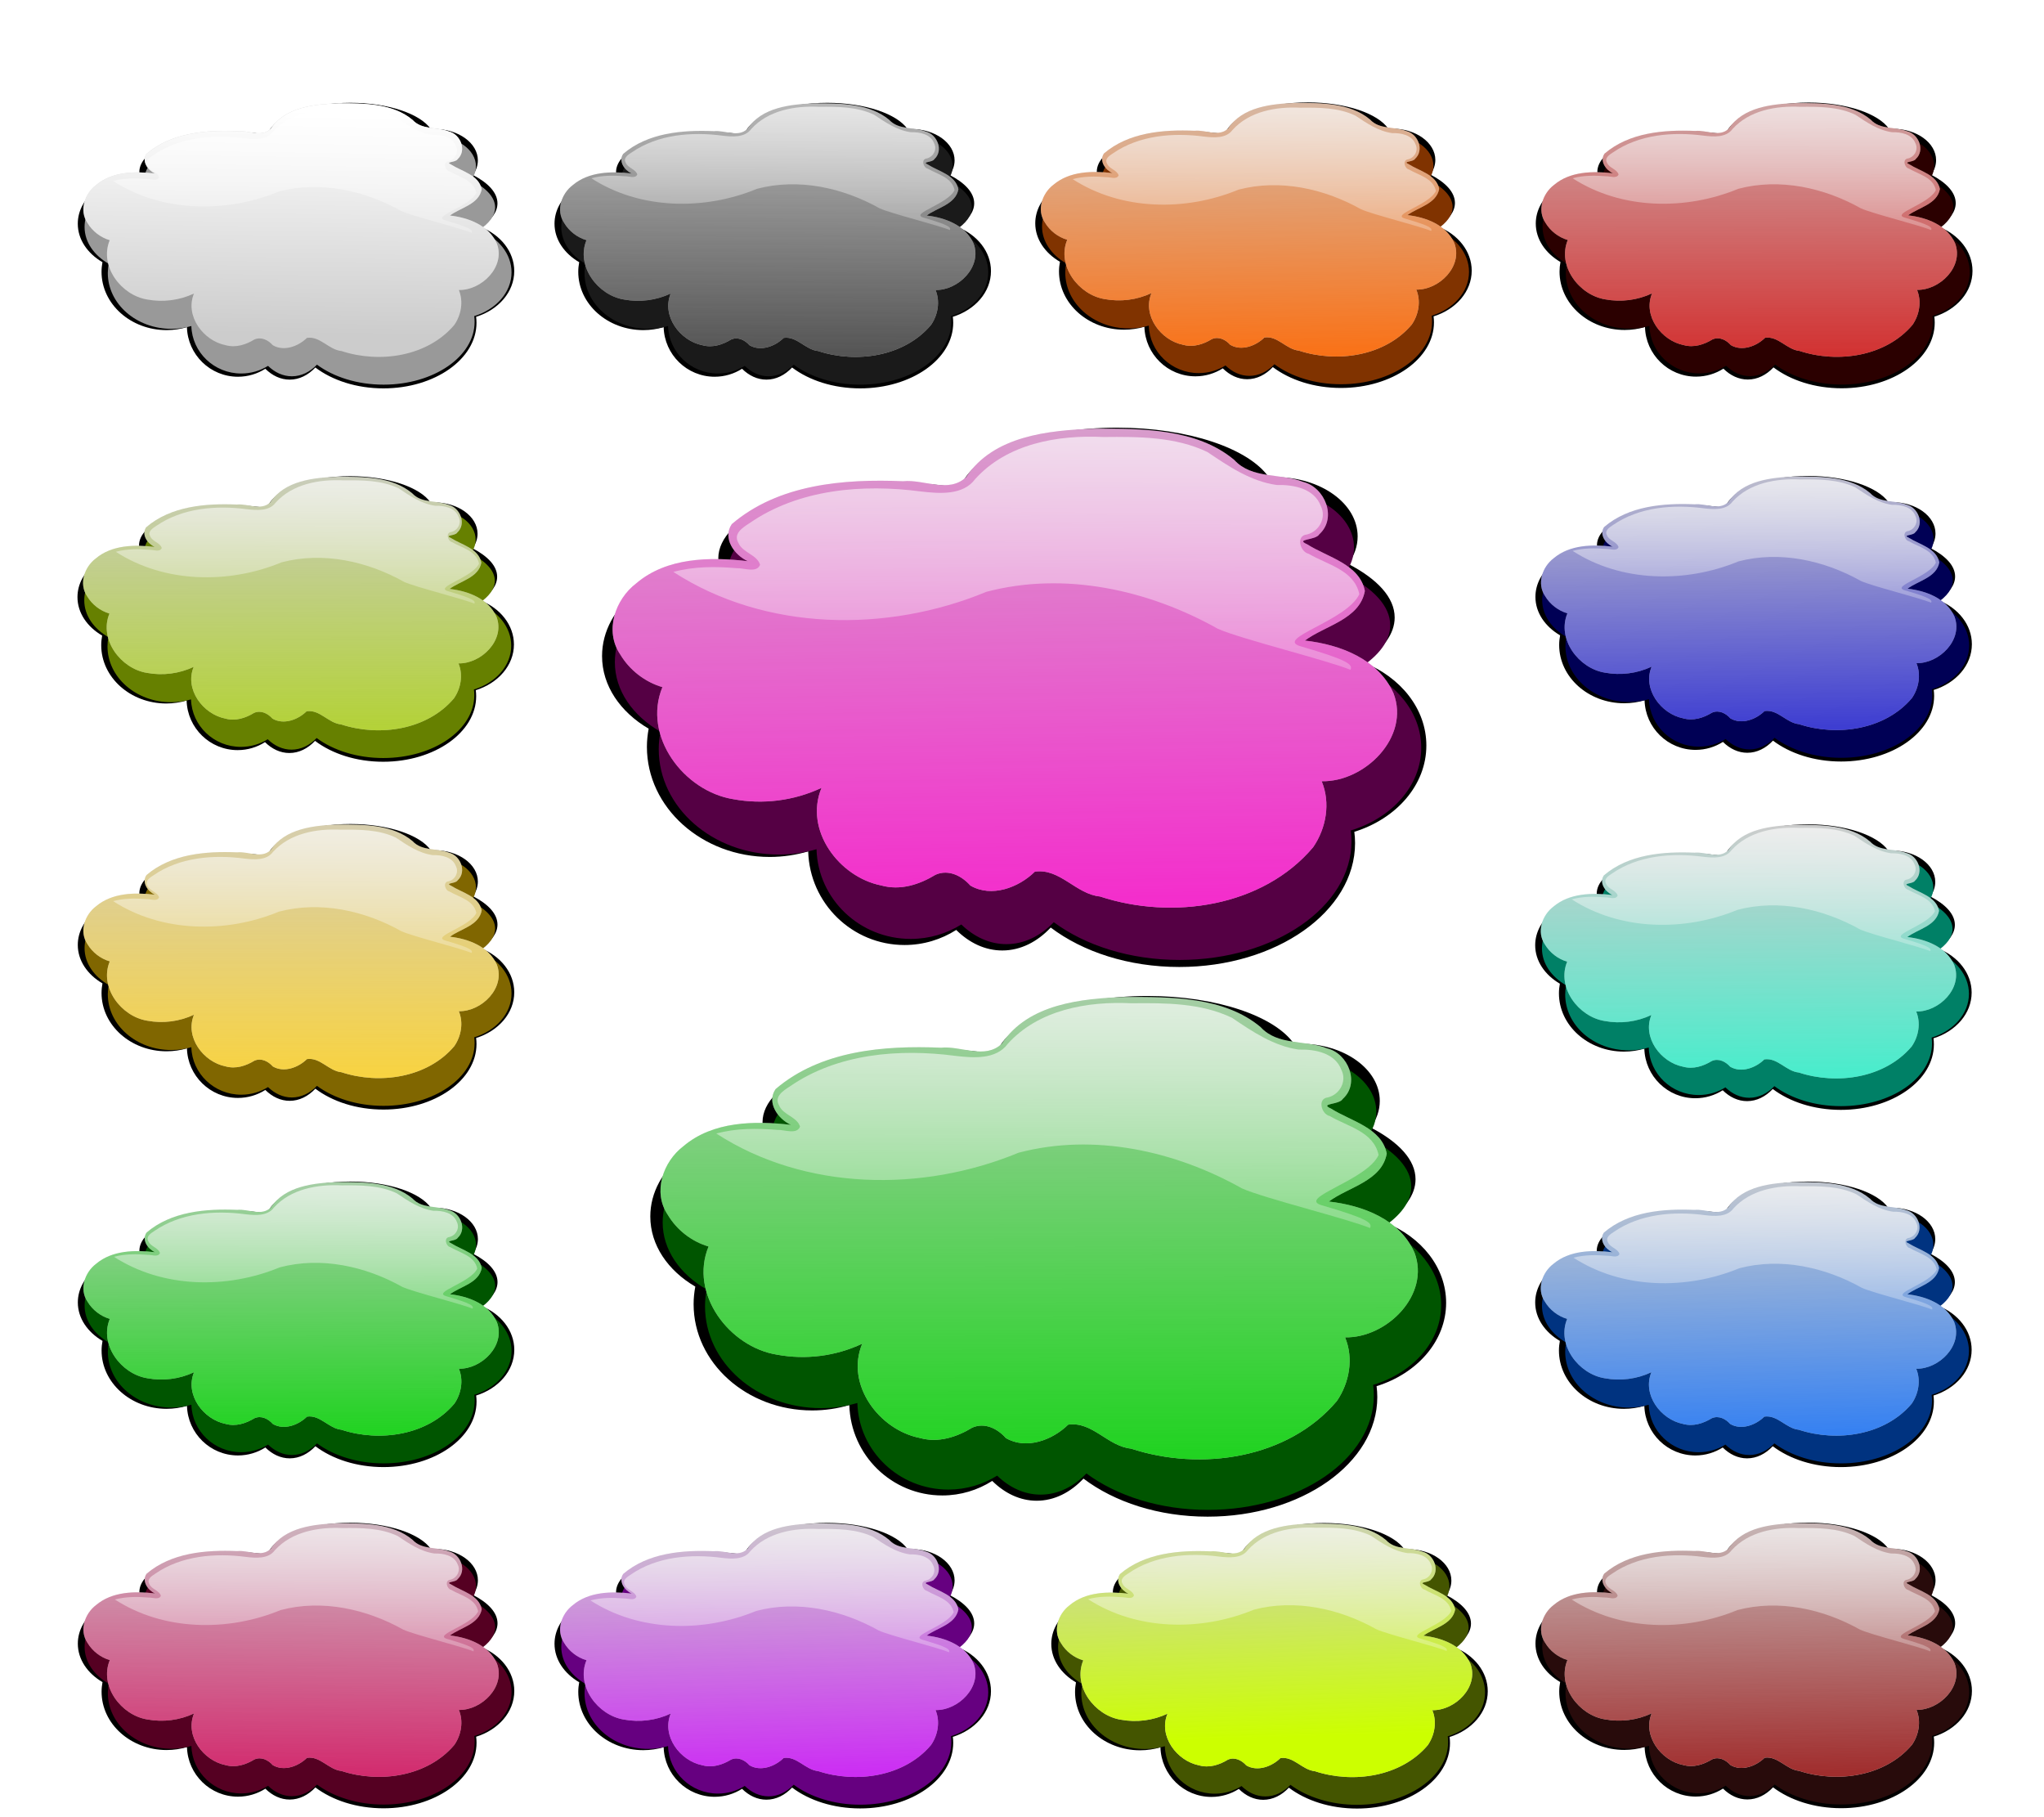 <?xml version="1.0"?><svg width="900" height="800" xmlns="http://www.w3.org/2000/svg" xmlns:xlink="http://www.w3.org/1999/xlink">
 <title>Cloud</title>
 <defs>
  <filter id="filter3968" color-interpolation-filters="sRGB">
   <feGaussianBlur stdDeviation="3.375" id="feGaussianBlur3970"/>
  </filter>
  <linearGradient id="linearGradient4371">
   <stop stop-color="#ffffff" offset="0" id="stop4373"/>
   <stop stop-color="#ffffff" stop-opacity="0" offset="1" id="stop4375"/>
  </linearGradient>
  <linearGradient id="linearGradient4296">
   <stop stop-color="#a02c2c" offset="0" id="stop4298"/>
   <stop stop-color="#a02c2c" stop-opacity="0" offset="1" id="stop4300"/>
  </linearGradient>
  <linearGradient id="linearGradient4278">
   <stop stop-color="#ccff00" offset="0" id="stop4280"/>
   <stop stop-color="#ccff00" stop-opacity="0" offset="1" id="stop4282"/>
  </linearGradient>
  <linearGradient id="linearGradient4260">
   <stop stop-color="#00d400" offset="0" id="stop4262"/>
   <stop stop-color="#00d400" stop-opacity="0" offset="1" id="stop4264"/>
  </linearGradient>
  <linearGradient id="linearGradient4242">
   <stop stop-color="#0066ff" offset="0" id="stop4244"/>
   <stop stop-color="#0066ff" stop-opacity="0" offset="1" id="stop4246"/>
  </linearGradient>
  <linearGradient id="linearGradient4224">
   <stop stop-color="#00ffcc" offset="0" id="stop4226"/>
   <stop stop-color="#00ffcc" stop-opacity="0" offset="1" id="stop4228"/>
  </linearGradient>
  <linearGradient id="linearGradient4198">
   <stop stop-color="#cc00ff" offset="0" id="stop4200"/>
   <stop stop-color="#cc00ff" stop-opacity="0" offset="1" id="stop4202"/>
  </linearGradient>
  <linearGradient id="linearGradient4180">
   <stop stop-color="#d40055" offset="0" id="stop4182"/>
   <stop stop-color="#d40055" stop-opacity="0" offset="1" id="stop4184"/>
  </linearGradient>
  <linearGradient id="linearGradient4090">
   <stop stop-color="#ff00cc" offset="0" id="stop4092"/>
   <stop stop-color="#ff00cc" stop-opacity="0" offset="1" id="stop4094"/>
  </linearGradient>
  <linearGradient id="linearGradient4082">
   <stop stop-color="#0000d4" offset="0" id="stop4084"/>
   <stop stop-color="#0000d4" stop-opacity="0" offset="1" id="stop4086"/>
  </linearGradient>
  <linearGradient id="linearGradient4074">
   <stop stop-color="#aad400" offset="0" id="stop4076"/>
   <stop stop-color="#aad400" stop-opacity="0" offset="1" id="stop4078"/>
  </linearGradient>
  <linearGradient id="linearGradient4066">
   <stop stop-color="#333333" offset="0" id="stop4068"/>
   <stop stop-color="#333333" stop-opacity="0" offset="1" id="stop4070"/>
  </linearGradient>
  <linearGradient id="linearGradient4018">
   <stop stop-color="#ffd42a" offset="0" id="stop4020"/>
   <stop stop-color="#ffd42a" stop-opacity="0" offset="1" id="stop4022"/>
  </linearGradient>
  <linearGradient id="linearGradient4000">
   <stop stop-color="#ff6600" offset="0" id="stop4002"/>
   <stop stop-color="#ff6600" stop-opacity="0" offset="1" id="stop4004"/>
  </linearGradient>
  <linearGradient id="linearGradient3982">
   <stop stop-color="#d40000" offset="0" id="stop3984"/>
   <stop stop-color="#d40000" stop-opacity="0" offset="1" id="stop3986"/>
  </linearGradient>
  <linearGradient id="linearGradient3948">
   <stop stop-color="#ffffff" offset="0" id="stop3950"/>
   <stop stop-color="#ffffff" stop-opacity="0" offset="1" id="stop3952"/>
  </linearGradient>
  <linearGradient xlink:href="#linearGradient3982" id="linearGradient4640" y2="-0.338" x2="0.557" y1="1.39" x1="0.56"/>
  <linearGradient xlink:href="#linearGradient4371" id="linearGradient4642" y2="1.622" x2="0.618" y1="-0.863" x1="0.655"/>
  <linearGradient xlink:href="#linearGradient4082" id="linearGradient4644" y2="-0.113" x2="0.551" y1="1.436" x1="0.589"/>
  <linearGradient xlink:href="#linearGradient4371" id="linearGradient4646" y2="1.622" x2="0.618" y1="-0.863" x1="0.655"/>
  <linearGradient xlink:href="#linearGradient4000" id="linearGradient4648" y2="-0.288" x2="0.631" y1="1.126" x1="0.661"/>
  <linearGradient xlink:href="#linearGradient4371" id="linearGradient4650" y2="1.622" x2="0.618" y1="-0.863" x1="0.655"/>
  <linearGradient xlink:href="#linearGradient4066" id="linearGradient4652" y2="-0.206" x2="0.59" y1="1.295" x1="0.576"/>
  <linearGradient xlink:href="#linearGradient4371" id="linearGradient4654" y2="1.622" x2="0.618" y1="-0.863" x1="0.655"/>
  <linearGradient xlink:href="#linearGradient3948" id="linearGradient4656" y2="0.889" x2="0.55" y1="0.031" x1="0.571"/>
  <linearGradient xlink:href="#linearGradient4371" id="linearGradient4658" y2="1.622" x2="0.618" y1="-0.863" x1="0.655"/>
  <linearGradient xlink:href="#linearGradient4074" id="linearGradient4660" y2="-0.125" x2="0.548" y1="1.385" x1="0.552"/>
  <linearGradient xlink:href="#linearGradient4371" id="linearGradient4662" y2="1.622" x2="0.618" y1="-0.863" x1="0.655"/>
  <linearGradient xlink:href="#linearGradient4018" id="linearGradient4664" y2="-0.272" x2="0.517" y1="1.175" x1="0.52"/>
  <linearGradient xlink:href="#linearGradient4371" id="linearGradient4666" y2="1.622" x2="0.618" y1="-0.863" x1="0.655"/>
  <linearGradient xlink:href="#linearGradient4260" id="linearGradient4668" y2="-0.285" x2="0.602" y1="1.209" x1="0.607"/>
  <linearGradient xlink:href="#linearGradient4371" id="linearGradient4670" y2="1.622" x2="0.618" y1="-0.863" x1="0.655"/>
  <linearGradient xlink:href="#linearGradient4180" id="linearGradient4672" y2="-0.168" x2="0.611" y1="1.271" x1="0.588"/>
  <linearGradient xlink:href="#linearGradient4371" id="linearGradient4674" y2="1.622" x2="0.618" y1="-0.863" x1="0.655"/>
  <linearGradient xlink:href="#linearGradient4198" id="linearGradient4676" y2="-0.044" x2="0.54" y1="1.256" x1="0.588"/>
  <linearGradient xlink:href="#linearGradient4371" id="linearGradient4678" y2="1.622" x2="0.618" y1="-0.863" x1="0.655"/>
  <linearGradient xlink:href="#linearGradient4278" id="linearGradient4680" y2="-0.129" x2="0.521" y1="0.82" x1="0.564"/>
  <linearGradient xlink:href="#linearGradient4371" id="linearGradient4682" y2="1.622" x2="0.618" y1="-0.863" x1="0.655"/>
  <linearGradient xlink:href="#linearGradient4090" id="linearGradient4684" y2="-0.41" x2="0.592" y1="1.357" x1="0.635"/>
  <linearGradient xlink:href="#linearGradient4371" id="linearGradient4686" y2="1.622" x2="0.618" y1="-0.863" x1="0.655"/>
  <linearGradient xlink:href="#linearGradient4224" id="linearGradient4688" y2="0.003" x2="0.535" y1="1.489" x1="0.554"/>
  <linearGradient xlink:href="#linearGradient4371" id="linearGradient4690" y2="1.622" x2="0.618" y1="-0.863" x1="0.655"/>
  <linearGradient xlink:href="#linearGradient4242" id="linearGradient4692" y2="-0.075" x2="0.569" y1="1.341" x1="0.616"/>
  <linearGradient xlink:href="#linearGradient4371" id="linearGradient4694" y2="1.622" x2="0.618" y1="-0.863" x1="0.655"/>
  <linearGradient xlink:href="#linearGradient4296" id="linearGradient4696" y2="-0.161" x2="0.502" y1="0.976" x1="0.531"/>
  <linearGradient xlink:href="#linearGradient4371" id="linearGradient4698" y2="1.622" x2="0.618" y1="-0.863" x1="0.655"/>
  <linearGradient xlink:href="#linearGradient4260" id="linearGradient4714" y2="-0.285" x2="0.602" y1="1.209" x1="0.607"/>
  <linearGradient xlink:href="#linearGradient4371" id="linearGradient4716" y2="1.622" x2="0.618" y1="-0.863" x1="0.655"/>
 </defs>
 <g>
  <title>Layer 1</title>
  <g id="layer1">
   <g id="g4718">
    <g id="g4537" transform="matrix(0.889, 0, 0, 0.889, 227.11, 263.868)">
     <path fill="#000000" filter="url(#filter3968)" id="path3972" d="m640.372,-246.035c-20.996,0 -38.353,6.885 -41.186,15.831c-5.28,-0.891 -11.019,-1.384 -17.04,-1.384c-25.654,0 -46.455,8.894 -46.455,19.858c0,0.608 0.068,1.193 0.193,1.787c-0.065,-0 -0.129,0 -0.193,0c-16.847,0 -30.503,10.677 -30.503,23.834c0,7.802 4.808,14.707 12.23,19.053c-0.289,1.553 -0.459,3.13 -0.459,4.757c0,15.948 14.439,28.893 32.243,28.893c3.518,0 6.909,-0.527 10.079,-1.46c0.38,13.623 11.546,24.564 25.282,24.564c4.991,0 9.639,-1.461 13.56,-3.951c3.427,3.391 7.588,5.386 12.085,5.386c4.766,0 9.177,-2.246 12.714,-6.015c8.417,6.366 20.42,10.344 33.742,10.344c25.462,0 46.117,-14.551 46.117,-32.492c0,-1.002 -0.067,-1.991 -0.193,-2.97c11.044,-3.436 18.901,-12.279 18.901,-22.652c0,-9.616 -6.746,-17.923 -16.533,-21.821c5.231,-3.492 8.218,-7.493 8.218,-11.754c0,-5.241 -4.515,-10.082 -12.182,-14.069c1.576,-2.159 2.465,-4.613 2.465,-7.223c0,-8.572 -9.618,-15.529 -21.487,-15.529c-0.602,0 -1.199,0.04 -1.789,0.076c-5.181,-7.556 -21.043,-13.062 -39.809,-13.062z"/>
     <path fill="#2b0000" id="path3974" d="m640.792,-241.915c-20.539,0 -37.518,6.595 -40.29,15.164c-5.165,-0.854 -10.779,-1.326 -16.67,-1.326c-25.095,0 -45.444,8.519 -45.444,19.021c0,0.582 0.066,1.143 0.189,1.712c-0.063,-0 -0.126,0 -0.189,0c-16.481,0 -29.84,10.227 -29.84,22.83c0,7.473 4.704,14.087 11.964,18.25c-0.282,1.488 -0.449,2.998 -0.449,4.556c0,15.276 14.125,27.676 31.542,27.676c3.442,0 6.759,-0.504 9.86,-1.398c0.371,13.049 11.295,23.529 24.732,23.529c4.882,0 9.429,-1.399 13.264,-3.785c3.353,3.249 7.423,5.16 11.823,5.16c4.662,0 8.978,-2.152 12.437,-5.762c8.233,6.097 19.976,9.908 33.008,9.908c24.908,0 45.113,-13.938 45.113,-31.123c0,-0.96 -0.066,-1.908 -0.189,-2.845c10.804,-3.291 18.49,-11.762 18.49,-21.697c0,-9.212 -6.599,-17.169 -16.173,-20.902c5.118,-3.345 8.039,-7.178 8.039,-11.258c0,-5.02 -4.417,-9.658 -11.916,-13.476c1.541,-2.068 2.411,-4.419 2.411,-6.919c0,-8.211 -9.408,-14.875 -21.02,-14.875c-0.588,0 -1.173,0.039 -1.749,0.072c-5.069,-7.237 -20.585,-12.512 -38.943,-12.512l0,0z"/>
     <path fill="#cccccc" id="path3976" d="m634.309,-245.769c-12.017,0.423 -26.423,1.876 -33.583,12.705c-4.605,4.38 -11.083,0.514 -16.538,1.085c-15.541,-0.654 -32.717,0.76 -44.962,11.258c-2.492,3.665 0.624,8.085 4.195,9.716c-9.908,-1.163 -21.228,-0.994 -29.195,5.762c-5.622,4.243 -8.46,12.559 -4.267,18.708c2.438,4.102 6.483,7.236 11.066,8.583c-5.299,12.839 5.625,27.293 18.563,29.388c7.841,1.456 15.971,0.421 23.192,-2.965c-4.623,11.119 4.621,23.416 15.67,25.603c5.014,1.402 10.015,-0.233 14.272,-2.821c3.416,-1.49 6.885,0.327 9.113,2.845c5.532,3.241 12.676,0.544 16.924,-3.64c6.588,-0.96 10.753,5.894 17.093,6.509c18.953,6.232 42.692,2.768 55.931,-12.922c3.435,-4.984 4.609,-11.62 2.242,-17.31c11.321,0.217 23.244,-11.563 18.853,-23.072c-3.999,-8.99 -13.993,-12.792 -23.264,-13.838c5.302,-3.96 14.38,-5.525 15.743,-13.018c-1.364,-7.055 -9.798,-8.832 -15.116,-12.223c-3.391,-1.508 2.215,-0.983 3.158,-2.652c4.732,-4.272 1.484,-12.35 -4.267,-13.742c-5.929,-2.352 -13.37,-0.658 -18.057,-5.762c-9.932,-8.334 -24.449,-8.199 -36.765,-8.197z"/>
     <path fill="url(#linearGradient4640)" id="path3978" d="m634.309,-245.769c-12.017,0.423 -26.423,1.876 -33.583,12.705c-4.605,4.38 -11.083,0.514 -16.538,1.085c-15.541,-0.654 -32.717,0.76 -44.962,11.258c-2.492,3.665 0.624,8.085 4.195,9.716c-9.908,-1.163 -21.228,-0.994 -29.195,5.762c-5.622,4.243 -8.46,12.559 -4.267,18.708c2.438,4.102 6.483,7.236 11.066,8.583c-5.299,12.839 5.625,27.293 18.563,29.388c7.841,1.456 15.971,0.421 23.192,-2.965c-4.623,11.119 4.621,23.416 15.67,25.603c5.014,1.402 10.015,-0.233 14.272,-2.821c3.416,-1.49 6.885,0.327 9.113,2.845c5.532,3.241 12.676,0.544 16.924,-3.64c6.588,-0.96 10.753,5.894 17.093,6.509c18.953,6.232 42.692,2.768 55.931,-12.922c3.435,-4.984 4.609,-11.62 2.242,-17.31c11.321,0.217 23.244,-11.563 18.853,-23.072c-3.999,-8.99 -13.993,-12.792 -23.264,-13.838c5.302,-3.96 14.38,-5.525 15.743,-13.018c-1.364,-7.055 -9.798,-8.832 -15.116,-12.223c-3.391,-1.508 2.215,-0.983 3.158,-2.652c4.732,-4.272 1.484,-12.35 -4.267,-13.742c-5.929,-2.352 -13.37,-0.658 -18.057,-5.762c-9.932,-8.334 -24.449,-8.199 -36.765,-8.197z"/>
     <path fill="url(#linearGradient4642)" id="path4366" d="m636.25,-243.919c-12.016,-0.599 -25.308,1.757 -33.656,11.031c-3.168,4.319 -9.414,3.816 -14.163,3.257c-15.295,-2.014 -32.064,-0.658 -45.024,8.306c-1.79,1.156 -4.33,2.767 -2.906,5.156c1.063,2.598 4.91,3.097 5.688,5.75c-0.879,2.251 -4.263,0.8 -6.091,0.9c-5.555,-0.472 -11.241,-0.495 -16.659,0.975c24.11,15.621 55.983,16.033 82.094,5.219c20.519,-5.417 42.534,-0.512 60.69,9.684c5.714,2.598 29.003,8.34 34.789,10.771c0.671,-1.374 -0.465,-2.514 -13.114,-6.188c-6.901,-2.004 12.16,-6.637 15.447,-13.643c-1.346,-6.372 -8.442,-7.745 -13.281,-10.594c-2.292,-0.504 -3.427,-4.782 -0.469,-5.062c3.171,-0.769 5.194,-4.367 3.656,-7.438c-1.716,-4.657 -7.179,-5.657 -11.598,-5.542c-6.838,-0.974 -12.55,-4.874 -18.152,-8.645c-8.423,-4.039 -18.077,-4.032 -27.25,-3.938z"/>
    </g>
    <g id="g4560" transform="matrix(0.889, 0, 0, 0.889, 227.11, 277.313)">
     <g id="g4122" transform="matrix(0.771, 0, 0, 0.771, 210.157, -250.943)">
      <path fill="#000000" filter="url(#filter3968)" id="path4042" d="m557.662,226.587c-27.216,0 -49.715,8.924 -53.387,20.521c-6.844,-1.155 -14.283,-1.794 -22.088,-1.794c-33.254,0 -60.217,11.528 -60.217,25.741c0,0.788 0.088,1.546 0.251,2.316c-0.084,-0 -0.167,0 -0.251,0c-21.838,0 -39.539,13.84 -39.539,30.895c0,10.113 6.233,19.064 15.853,24.697c-0.374,2.013 -0.595,4.058 -0.595,6.166c0,20.673 18.716,37.453 41.795,37.453c4.561,0 8.956,-0.683 13.065,-1.892c0.492,17.659 14.967,31.841 32.772,31.841c6.469,0 12.495,-1.894 17.576,-5.122c4.442,4.396 9.836,6.982 15.665,6.982c6.178,0 11.896,-2.912 16.48,-7.797c10.91,8.252 26.47,13.409 43.737,13.409c33.005,0 59.779,-18.861 59.779,-42.118c0,-1.299 -0.087,-2.581 -0.251,-3.85c14.316,-4.454 24.5,-15.917 24.5,-29.362c0,-12.465 -8.745,-23.233 -21.43,-28.285c6.781,-4.526 10.652,-9.713 10.652,-15.236c0,-6.793 -5.853,-13.069 -15.791,-18.237c2.043,-2.798 3.196,-5.98 3.196,-9.363c0,-11.112 -12.467,-20.129 -27.853,-20.129c-0.78,0 -1.555,0.052 -2.318,0.098c-6.716,-9.794 -27.276,-16.932 -51.602,-16.932z"/>
      <path fill="#000055" id="path4044" d="m558.207,231.927c-26.624,0 -48.633,8.548 -52.226,19.656c-6.696,-1.106 -13.972,-1.718 -21.608,-1.718c-32.53,0 -58.907,11.042 -58.907,24.656c0,0.755 0.086,1.481 0.245,2.219c-0.082,-0.001 -0.163,0 -0.245,0c-21.363,0 -38.679,13.257 -38.679,29.593c0,9.688 6.097,18.261 15.508,23.657c-0.366,1.928 -0.582,3.886 -0.582,5.906c0,19.802 18.309,35.875 40.886,35.875c4.461,0 8.761,-0.654 12.78,-1.813c0.482,16.916 14.642,30.5 32.059,30.5c6.329,0 12.223,-1.814 17.194,-4.906c4.346,4.211 9.622,6.688 15.325,6.688c6.043,0 11.637,-2.79 16.121,-7.469c10.673,7.904 25.894,12.844 42.786,12.844c32.288,0 58.479,-18.067 58.479,-40.344c0,-1.244 -0.086,-2.472 -0.246,-3.688c14.005,-4.266 23.968,-15.246 23.968,-28.125c0,-11.939 -8.555,-22.254 -20.964,-27.093c6.633,-4.336 10.421,-9.304 10.421,-14.594c0,-6.507 -5.726,-12.519 -15.447,-17.469c1.998,-2.68 3.126,-5.728 3.126,-8.969c0,-10.643 -12.196,-19.281 -27.247,-19.281c-0.763,0 -1.521,0.05 -2.268,0.094c-6.57,-9.382 -26.683,-16.219 -50.479,-16.219l0,0z"/>
      <path fill="#cccccc" id="path4046" d="m549.803,226.931c-15.577,0.548 -34.251,2.432 -43.531,16.469c-5.969,5.677 -14.366,0.666 -21.438,1.406c-20.146,-0.848 -42.41,0.985 -58.281,14.594c-3.231,4.75 0.809,10.481 5.438,12.594c-12.844,-1.507 -27.517,-1.289 -37.844,7.469c-7.287,5.5 -10.966,16.28 -5.531,24.25c3.161,5.317 8.403,9.379 14.344,11.125c-6.869,16.642 7.291,35.378 24.062,38.094c10.164,1.887 20.703,0.545 30.062,-3.844c-5.993,14.413 5.99,30.352 20.312,33.188c6.5,1.817 12.982,-0.302 18.5,-3.656c4.429,-1.931 8.925,0.424 11.812,3.688c7.171,4.201 16.431,0.705 21.937,-4.719c8.539,-1.244 13.939,7.64 22.156,8.438c24.568,8.078 55.339,3.588 72.5,-16.75c4.453,-6.46 5.974,-15.062 2.906,-22.438c14.675,0.282 30.13,-14.988 24.438,-29.906c-5.184,-11.653 -18.139,-16.582 -30.156,-17.938c6.873,-5.134 18.64,-7.162 20.406,-16.875c-1.768,-9.145 -12.701,-11.448 -19.594,-15.844c-4.396,-1.954 2.872,-1.274 4.094,-3.438c6.134,-5.537 1.923,-16.009 -5.531,-17.812c-7.686,-3.049 -17.331,-0.853 -23.406,-7.469c-12.874,-10.802 -31.692,-10.628 -47.656,-10.625z"/>
      <path fill="url(#linearGradient4644)" id="path4048" d="m549.803,226.931c-15.577,0.548 -34.251,2.432 -43.531,16.469c-5.969,5.677 -14.366,0.666 -21.438,1.406c-20.146,-0.848 -42.41,0.985 -58.281,14.594c-3.231,4.75 0.809,10.481 5.438,12.594c-12.844,-1.507 -27.517,-1.289 -37.844,7.469c-7.287,5.5 -10.966,16.28 -5.531,24.25c3.161,5.317 8.403,9.379 14.344,11.125c-6.869,16.642 7.291,35.378 24.062,38.094c10.164,1.887 20.703,0.545 30.062,-3.844c-5.993,14.413 5.99,30.352 20.312,33.188c6.5,1.817 12.982,-0.302 18.5,-3.656c4.429,-1.931 8.925,0.424 11.812,3.688c7.171,4.201 16.431,0.705 21.937,-4.719c8.539,-1.244 13.939,7.64 22.156,8.438c24.568,8.078 55.339,3.588 72.5,-16.75c4.453,-6.46 5.974,-15.062 2.906,-22.438c14.675,0.282 30.13,-14.988 24.438,-29.906c-5.184,-11.653 -18.139,-16.582 -30.156,-17.938c6.873,-5.134 18.64,-7.162 20.406,-16.875c-1.768,-9.145 -12.701,-11.448 -19.594,-15.844c-4.396,-1.954 2.872,-1.274 4.094,-3.438c6.134,-5.537 1.923,-16.009 -5.531,-17.812c-7.686,-3.049 -17.331,-0.853 -23.406,-7.469c-12.874,-10.802 -31.692,-10.628 -47.656,-10.625z"/>
     </g>
     <path fill="url(#linearGradient4646)" id="path4459" d="m636.25,-74.507c-12.016,-0.599 -25.308,1.757 -33.656,11.031c-3.168,4.319 -9.414,3.816 -14.163,3.257c-15.295,-2.014 -32.064,-0.658 -45.024,8.306c-1.79,1.156 -4.33,2.767 -2.906,5.156c1.063,2.598 4.91,3.097 5.688,5.75c-0.879,2.251 -4.263,0.8 -6.091,0.9c-5.555,-0.472 -11.241,-0.495 -16.659,0.975c24.11,15.621 55.983,16.033 82.094,5.219c20.519,-5.417 42.534,-0.512 60.69,9.684c5.714,2.598 29.003,8.34 34.789,10.771c0.671,-1.374 -0.465,-2.514 -13.114,-6.187c-6.901,-2.004 12.16,-6.637 15.447,-13.643c-1.346,-6.372 -8.442,-7.745 -13.281,-10.594c-2.292,-0.504 -3.427,-4.782 -0.469,-5.062c3.171,-0.769 5.194,-4.367 3.656,-7.438c-1.716,-4.657 -7.179,-5.657 -11.598,-5.542c-6.838,-0.974 -12.55,-4.874 -18.152,-8.645c-8.423,-4.039 -18.077,-4.032 -27.25,-3.938z"/>
    </g>
    <g id="g4552" transform="matrix(0.889, 0, 0, 0.889, 219.741, 112.857)">
     <g id="g4128" transform="matrix(0.771, 0, 0, 0.771, 232.65, -250.943)">
      <path fill="#000000" filter="url(#filter3968)" id="path3990" d="m217.934,226.587c-27.216,0 -49.715,8.924 -53.387,20.521c-6.844,-1.155 -14.283,-1.794 -22.088,-1.794c-33.254,0 -60.217,11.528 -60.217,25.741c0,0.788 0.088,1.546 0.251,2.316c-0.084,-0 -0.167,0 -0.251,0c-21.838,0 -39.539,13.84 -39.539,30.895c0,10.113 6.233,19.064 15.853,24.697c-0.374,2.013 -0.595,4.058 -0.595,6.166c0,20.673 18.716,37.453 41.795,37.453c4.561,0 8.956,-0.683 13.065,-1.892c0.492,17.659 14.967,31.841 32.772,31.841c6.469,0 12.495,-1.894 17.576,-5.122c4.442,4.396 9.836,6.982 15.665,6.982c6.178,0 11.896,-2.912 16.48,-7.797c10.91,8.252 26.47,13.409 43.738,13.409c33.005,0 59.779,-18.861 59.779,-42.118c0,-1.299 -0.087,-2.581 -0.251,-3.85c14.316,-4.454 24.501,-15.917 24.501,-29.362c0,-12.465 -8.745,-23.233 -21.43,-28.285c6.781,-4.526 10.652,-9.713 10.652,-15.236c0,-6.793 -5.853,-13.069 -15.791,-18.237c2.043,-2.798 3.196,-5.98 3.196,-9.363c0,-11.112 -12.467,-20.129 -27.853,-20.129c-0.78,0 -1.555,0.052 -2.318,0.098c-6.716,-9.794 -27.276,-16.932 -51.602,-16.932z"/>
      <path fill="#803300" id="path3992" d="m218.479,231.927c-26.624,0 -48.633,8.548 -52.226,19.656c-6.695,-1.106 -13.972,-1.718 -21.607,-1.718c-32.53,0 -58.908,11.042 -58.908,24.656c0,0.755 0.087,1.481 0.245,2.219c-0.082,-0.001 -0.163,0 -0.245,0c-21.363,0 -38.679,13.257 -38.679,29.593c0,9.688 6.097,18.261 15.508,23.657c-0.366,1.928 -0.582,3.886 -0.582,5.906c0,19.802 18.309,35.875 40.886,35.875c4.461,0 8.761,-0.654 12.781,-1.813c0.481,16.916 14.641,30.5 32.059,30.5c6.328,0 12.223,-1.814 17.194,-4.906c4.345,4.211 9.621,6.688 15.324,6.688c6.043,0 11.638,-2.79 16.122,-7.469c10.672,7.904 25.894,12.844 42.786,12.844c32.287,0 58.478,-18.067 58.478,-40.344c0,-1.244 -0.085,-2.472 -0.245,-3.688c14.004,-4.266 23.967,-15.246 23.967,-28.125c0,-11.939 -8.554,-22.254 -20.964,-27.093c6.634,-4.336 10.421,-9.304 10.421,-14.594c0,-6.507 -5.726,-12.519 -15.447,-17.469c1.999,-2.68 3.126,-5.728 3.126,-8.969c0,-10.643 -12.196,-19.281 -27.247,-19.281c-0.763,0 -1.521,0.05 -2.268,0.094c-6.57,-9.382 -26.683,-16.219 -50.479,-16.219l0,0z"/>
      <path fill="#cccccc" id="path3994" d="m210.076,226.931c-15.577,0.548 -34.251,2.432 -43.531,16.469c-5.969,5.677 -14.366,0.666 -21.438,1.406c-20.145,-0.848 -42.41,0.985 -58.281,14.594c-3.231,4.75 0.809,10.481 5.438,12.594c-12.844,-1.507 -27.517,-1.289 -37.844,7.469c-7.287,5.5 -10.966,16.28 -5.531,24.25c3.161,5.317 8.403,9.379 14.344,11.125c-6.869,16.642 7.291,35.378 24.062,38.094c10.164,1.887 20.703,0.545 30.063,-3.844c-5.993,14.413 5.99,30.352 20.313,33.188c6.5,1.817 12.982,-0.302 18.5,-3.656c4.429,-1.931 8.925,0.424 11.812,3.688c7.171,4.201 16.431,0.705 21.938,-4.719c8.539,-1.244 13.939,7.64 22.156,8.438c24.568,8.078 55.339,3.588 72.5,-16.75c4.453,-6.46 5.974,-15.062 2.906,-22.438c14.675,0.282 30.13,-14.988 24.438,-29.906c-5.184,-11.653 -18.139,-16.582 -30.156,-17.938c6.873,-5.134 18.64,-7.162 20.406,-16.875c-1.768,-9.145 -12.701,-11.448 -19.594,-15.844c-4.396,-1.954 2.872,-1.274 4.094,-3.438c6.134,-5.537 1.924,-16.009 -5.531,-17.812c-7.686,-3.049 -17.331,-0.853 -23.406,-7.469c-12.874,-10.802 -31.692,-10.628 -47.656,-10.625z"/>
      <path fill="url(#linearGradient4648)" id="path3996" d="m210.076,226.931c-15.577,0.548 -34.251,2.432 -43.531,16.469c-5.969,5.677 -14.366,0.666 -21.438,1.406c-20.145,-0.848 -42.41,0.985 -58.281,14.594c-3.231,4.75 0.809,10.481 5.438,12.594c-12.844,-1.507 -27.517,-1.289 -37.844,7.469c-7.287,5.5 -10.966,16.28 -5.531,24.25c3.161,5.317 8.403,9.379 14.344,11.125c-6.869,16.642 7.291,35.378 24.062,38.094c10.164,1.887 20.703,0.545 30.063,-3.844c-5.993,14.413 5.99,30.352 20.313,33.188c6.5,1.817 12.982,-0.302 18.5,-3.656c4.429,-1.931 8.925,0.424 11.812,3.688c7.171,4.201 16.431,0.705 21.938,-4.719c8.539,-1.244 13.939,7.64 22.156,8.438c24.568,8.078 55.339,3.588 72.5,-16.75c4.453,-6.46 5.974,-15.062 2.906,-22.438c14.675,0.282 30.13,-14.988 24.438,-29.906c-5.184,-11.653 -18.139,-16.582 -30.156,-17.938c6.873,-5.134 18.64,-7.162 20.406,-16.875c-1.768,-9.145 -12.701,-11.448 -19.594,-15.844c-4.396,-1.954 2.872,-1.274 4.094,-3.438c6.134,-5.537 1.924,-16.009 -5.531,-17.812c-7.686,-3.049 -17.331,-0.853 -23.406,-7.469c-12.874,-10.802 -31.692,-10.628 -47.656,-10.625z"/>
     </g>
     <path fill="url(#linearGradient4650)" id="path4463" d="m396.922,-73.611c-12.016,-0.599 -25.308,1.757 -33.656,11.031c-3.168,4.319 -9.413,3.816 -14.163,3.257c-15.294,-2.014 -32.064,-0.658 -45.024,8.306c-1.79,1.156 -4.33,2.767 -2.906,5.156c1.063,2.598 4.91,3.097 5.688,5.75c-0.879,2.251 -4.263,0.8 -6.091,0.9c-5.555,-0.472 -11.241,-0.495 -16.659,0.975c24.11,15.621 55.983,16.033 82.094,5.219c20.519,-5.417 42.534,-0.512 60.69,9.684c5.714,2.598 29.003,8.34 34.789,10.771c0.671,-1.374 -0.465,-2.514 -13.114,-6.187c-6.901,-2.004 12.16,-6.637 15.447,-13.643c-1.346,-6.372 -8.442,-7.745 -13.281,-10.594c-2.292,-0.504 -3.427,-4.782 -0.469,-5.062c3.171,-0.769 5.194,-4.367 3.656,-7.438c-1.716,-4.657 -7.179,-5.657 -11.598,-5.542c-6.838,-0.974 -12.55,-4.874 -18.152,-8.645c-8.423,-4.039 -18.077,-4.032 -27.25,-3.938z"/>
    </g>
    <g id="g4529" transform="matrix(0.889, 0, 0, 0.889, 8.201, 263.868)">
     <g id="g4104" transform="matrix(0.771, 0, 0, 0.771, -28.054, -28.755)">
      <path fill="#000000" filter="url(#filter3968)" id="path4026" d="m555.869,-281.647c-27.216,0 -49.715,8.924 -53.387,20.521c-6.844,-1.155 -14.283,-1.794 -22.088,-1.794c-33.254,0 -60.217,11.528 -60.217,25.741c0,0.788 0.088,1.546 0.251,2.316c-0.084,-0 -0.167,0 -0.251,0c-21.838,0 -39.539,13.84 -39.539,30.895c0,10.113 6.233,19.064 15.853,24.697c-0.374,2.013 -0.595,4.058 -0.595,6.166c0,20.673 18.716,37.453 41.795,37.453c4.561,0 8.956,-0.683 13.065,-1.892c0.492,17.659 14.967,31.841 32.772,31.841c6.469,0 12.495,-1.894 17.576,-5.122c4.442,4.396 9.836,6.982 15.665,6.982c6.177,0 11.896,-2.912 16.48,-7.797c10.91,8.252 26.47,13.409 43.737,13.409c33.005,0 59.779,-18.861 59.779,-42.118c0,-1.299 -0.087,-2.581 -0.251,-3.85c14.316,-4.454 24.501,-15.917 24.501,-29.362c0,-12.465 -8.745,-23.233 -21.43,-28.285c6.781,-4.526 10.652,-9.713 10.652,-15.236c0,-6.793 -5.853,-13.069 -15.791,-18.237c2.043,-2.798 3.196,-5.98 3.196,-9.363c0,-11.112 -12.467,-20.129 -27.853,-20.129c-0.78,0 -1.555,0.052 -2.318,0.098c-6.716,-9.794 -27.276,-16.932 -51.602,-16.932z"/>
      <path fill="#1a1a1a" id="path4028" d="m556.414,-276.307c-26.624,0 -48.633,8.548 -52.226,19.656c-6.695,-1.107 -13.972,-1.719 -21.608,-1.719c-32.53,0 -58.907,11.043 -58.907,24.656c0,0.755 0.087,1.481 0.245,2.219c-0.082,-0 -0.163,0 -0.245,0c-21.363,0 -38.679,13.257 -38.679,29.594c0,9.687 6.097,18.261 15.508,23.656c-0.366,1.928 -0.582,3.887 -0.582,5.906c0,19.802 18.309,35.875 40.886,35.875c4.461,0 8.761,-0.654 12.781,-1.812c0.481,16.915 14.641,30.5 32.059,30.5c6.328,0 12.223,-1.814 17.194,-4.906c4.346,4.211 9.622,6.688 15.325,6.688c6.043,0 11.637,-2.789 16.121,-7.469c10.673,7.904 25.894,12.844 42.786,12.844c32.287,0 58.478,-18.067 58.478,-40.344c0,-1.244 -0.085,-2.472 -0.245,-3.688c14.005,-4.266 23.968,-15.246 23.968,-28.125c0,-11.94 -8.555,-22.254 -20.964,-27.094c6.633,-4.336 10.421,-9.304 10.421,-14.594c0,-6.507 -5.726,-12.519 -15.447,-17.469c1.999,-2.681 3.126,-5.728 3.126,-8.969c0,-10.643 -12.196,-19.281 -27.247,-19.281c-0.763,0 -1.521,0.05 -2.268,0.094c-6.57,-9.382 -26.683,-16.219 -50.479,-16.219z"/>
      <path fill="#cccccc" id="path4030" d="m548.01,-281.304c-15.577,0.548 -34.251,2.432 -43.531,16.469c-5.969,5.677 -14.366,0.666 -21.438,1.406c-20.145,-0.848 -42.41,0.985 -58.281,14.594c-3.231,4.75 0.809,10.481 5.438,12.594c-12.844,-1.507 -27.517,-1.289 -37.844,7.469c-7.287,5.5 -10.966,16.28 -5.531,24.25c3.161,5.317 8.403,9.379 14.344,11.125c-6.869,16.642 7.291,35.378 24.062,38.094c10.164,1.887 20.703,0.545 30.062,-3.844c-5.993,14.413 5.99,30.352 20.312,33.187c6.5,1.817 12.982,-0.302 18.5,-3.656c4.429,-1.931 8.925,0.424 11.812,3.687c7.171,4.201 16.431,0.705 21.937,-4.719c8.539,-1.244 13.939,7.64 22.156,8.437c24.568,8.078 55.34,3.588 72.5,-16.75c4.453,-6.46 5.974,-15.062 2.906,-22.438c14.675,0.282 30.13,-14.988 24.438,-29.906c-5.184,-11.653 -18.139,-16.582 -30.156,-17.938c6.873,-5.134 18.64,-7.162 20.406,-16.875c-1.768,-9.145 -12.701,-11.448 -19.594,-15.844c-4.396,-1.954 2.872,-1.274 4.094,-3.438c6.134,-5.537 1.923,-16.009 -5.531,-17.813c-7.686,-3.049 -17.331,-0.853 -23.406,-7.469c-12.874,-10.802 -31.692,-10.628 -47.656,-10.625z"/>
      <path fill="url(#linearGradient4652)" id="path4032" d="m548.01,-281.304c-15.577,0.548 -34.251,2.432 -43.531,16.469c-5.969,5.677 -14.366,0.666 -21.438,1.406c-20.145,-0.848 -42.41,0.985 -58.281,14.594c-3.231,4.75 0.809,10.481 5.438,12.594c-12.844,-1.507 -27.517,-1.289 -37.844,7.469c-7.287,5.5 -10.966,16.28 -5.531,24.25c3.161,5.317 8.403,9.379 14.344,11.125c-6.869,16.642 7.291,35.378 24.062,38.094c10.164,1.887 20.703,0.545 30.062,-3.844c-5.993,14.413 5.99,30.352 20.312,33.187c6.5,1.817 12.982,-0.302 18.5,-3.656c4.429,-1.931 8.925,0.424 11.812,3.687c7.171,4.201 16.431,0.705 21.937,-4.719c8.539,-1.244 13.939,7.64 22.156,8.437c24.568,8.078 55.34,3.588 72.5,-16.75c4.453,-6.46 5.974,-15.062 2.906,-22.438c14.675,0.282 30.13,-14.988 24.438,-29.906c-5.184,-11.653 -18.139,-16.582 -30.156,-17.938c6.873,-5.134 18.64,-7.162 20.406,-16.875c-1.768,-9.145 -12.701,-11.448 -19.594,-15.844c-4.396,-1.954 2.872,-1.274 4.094,-3.438c6.134,-5.537 1.923,-16.009 -5.531,-17.813c-7.686,-3.049 -17.331,-0.853 -23.406,-7.469c-12.874,-10.802 -31.692,-10.628 -47.656,-10.625z"/>
     </g>
     <path fill="url(#linearGradient4654)" id="path4467" d="m396.474,-243.919c-12.016,-0.599 -25.308,1.757 -33.656,11.031c-3.168,4.319 -9.413,3.816 -14.163,3.257c-15.295,-2.014 -32.064,-0.658 -45.024,8.306c-1.79,1.156 -4.33,2.767 -2.906,5.156c1.063,2.598 4.91,3.097 5.688,5.75c-0.879,2.251 -4.263,0.8 -6.091,0.9c-5.555,-0.472 -11.241,-0.495 -16.659,0.975c24.11,15.621 55.983,16.033 82.094,5.219c20.519,-5.417 42.534,-0.512 60.69,9.684c5.714,2.598 29.003,8.34 34.789,10.771c0.671,-1.374 -0.465,-2.514 -13.114,-6.187c-6.901,-2.004 12.16,-6.637 15.447,-13.643c-1.346,-6.372 -8.442,-7.745 -13.281,-10.594c-2.292,-0.504 -3.427,-4.782 -0.469,-5.062c3.171,-0.769 5.194,-4.367 3.656,-7.438c-1.716,-4.657 -7.179,-5.657 -11.598,-5.542c-6.838,-0.974 -12.55,-4.874 -18.152,-8.645c-8.423,-4.039 -18.077,-4.032 -27.25,-3.938z"/>
    </g>
    <g id="g4521" transform="matrix(0.889, 0, 0, 0.889, 11.589, 263.868)">
     <g id="g4098" transform="matrix(0.771, 0, 0, 0.771, -6.05, -28.755)">
      <path fill="#000000" filter="url(#filter3968)" id="path3958" d="m216.141,-281.647c-27.216,0 -49.715,8.924 -53.387,20.521c-6.844,-1.155 -14.283,-1.794 -22.088,-1.794c-33.254,0 -60.217,11.528 -60.217,25.741c0,0.788 0.088,1.546 0.251,2.316c-0.084,-0 -0.167,0 -0.251,0c-21.838,0 -39.539,13.84 -39.539,30.895c0,10.113 6.233,19.064 15.853,24.697c-0.374,2.013 -0.595,4.058 -0.595,6.166c0,20.673 18.716,37.453 41.795,37.453c4.561,0 8.956,-0.683 13.065,-1.892c0.492,17.659 14.967,31.841 32.772,31.841c6.469,0 12.495,-1.894 17.576,-5.122c4.442,4.396 9.836,6.982 15.665,6.982c6.178,0 11.896,-2.912 16.48,-7.797c10.91,8.252 26.47,13.409 43.738,13.409c33.005,0 59.779,-18.861 59.779,-42.118c0,-1.299 -0.087,-2.581 -0.251,-3.85c14.316,-4.454 24.501,-15.917 24.501,-29.362c0,-12.465 -8.745,-23.233 -21.43,-28.285c6.781,-4.526 10.652,-9.713 10.652,-15.236c0,-6.793 -5.853,-13.069 -15.791,-18.237c2.043,-2.798 3.196,-5.98 3.196,-9.363c0,-11.112 -12.467,-20.129 -27.853,-20.129c-0.78,0 -1.555,0.052 -2.318,0.098c-6.716,-9.794 -27.276,-16.932 -51.602,-16.932z"/>
      <path fill="#999999" id="path3901" d="m216.686,-276.307c-26.624,0 -48.633,8.548 -52.226,19.656c-6.695,-1.107 -13.972,-1.719 -21.608,-1.719c-32.53,0 -58.907,11.043 -58.907,24.656c0,0.755 0.087,1.481 0.245,2.219c-0.082,-0 -0.163,0 -0.245,0c-21.363,0 -38.679,13.257 -38.679,29.594c0,9.687 6.097,18.261 15.508,23.656c-0.366,1.928 -0.582,3.887 -0.582,5.906c0,19.802 18.309,35.875 40.886,35.875c4.461,0 8.761,-0.654 12.781,-1.812c0.481,16.915 14.641,30.5 32.059,30.5c6.328,0 12.223,-1.814 17.194,-4.906c4.346,4.211 9.622,6.688 15.325,6.688c6.043,0 11.637,-2.789 16.121,-7.469c10.673,7.904 25.894,12.844 42.786,12.844c32.287,0 58.478,-18.067 58.478,-40.344c0,-1.244 -0.085,-2.472 -0.245,-3.688c14.005,-4.266 23.968,-15.246 23.968,-28.125c0,-11.94 -8.555,-22.254 -20.964,-27.094c6.633,-4.336 10.421,-9.304 10.421,-14.594c0,-6.507 -5.726,-12.519 -15.447,-17.469c1.999,-2.681 3.126,-5.728 3.126,-8.969c0,-10.643 -12.196,-19.281 -27.247,-19.281c-0.763,0 -1.521,0.05 -2.268,0.094c-6.57,-9.382 -26.683,-16.219 -50.479,-16.219z"/>
      <path fill="#cccccc" id="path3930" d="m208.283,-281.304c-15.577,0.548 -34.251,2.432 -43.531,16.469c-5.969,5.677 -14.366,0.666 -21.438,1.406c-20.145,-0.848 -42.41,0.985 -58.281,14.594c-3.231,4.75 0.809,10.481 5.438,12.594c-12.844,-1.507 -27.517,-1.289 -37.844,7.469c-7.287,5.5 -10.966,16.28 -5.531,24.25c3.161,5.317 8.403,9.379 14.344,11.125c-6.869,16.642 7.291,35.378 24.062,38.094c10.164,1.887 20.703,0.545 30.062,-3.844c-5.993,14.413 5.99,30.352 20.312,33.187c6.5,1.817 12.982,-0.302 18.5,-3.656c4.429,-1.931 8.925,0.424 11.812,3.687c7.171,4.201 16.431,0.705 21.938,-4.719c8.539,-1.244 13.939,7.64 22.156,8.437c24.568,8.078 55.339,3.588 72.5,-16.75c4.453,-6.46 5.974,-15.062 2.906,-22.438c14.675,0.282 30.13,-14.988 24.438,-29.906c-5.184,-11.653 -18.139,-16.582 -30.156,-17.938c6.873,-5.134 18.64,-7.162 20.406,-16.875c-1.768,-9.145 -12.701,-11.448 -19.594,-15.844c-4.396,-1.954 2.872,-1.274 4.094,-3.438c6.134,-5.537 1.924,-16.009 -5.531,-17.813c-7.686,-3.049 -17.331,-0.853 -23.406,-7.469c-12.874,-10.802 -31.692,-10.628 -47.656,-10.625z"/>
      <path fill="url(#linearGradient4656)" id="path3946" d="m208.283,-281.304c-15.577,0.548 -34.251,2.432 -43.531,16.469c-5.969,5.677 -14.366,0.666 -21.438,1.406c-20.145,-0.848 -42.41,0.985 -58.281,14.594c-3.231,4.75 0.809,10.481 5.438,12.594c-12.844,-1.507 -27.517,-1.289 -37.844,7.469c-7.287,5.5 -10.966,16.28 -5.531,24.25c3.161,5.317 8.403,9.379 14.344,11.125c-6.869,16.642 7.291,35.378 24.062,38.094c10.164,1.887 20.703,0.545 30.062,-3.844c-5.993,14.413 5.99,30.352 20.312,33.187c6.5,1.817 12.982,-0.302 18.5,-3.656c4.429,-1.931 8.925,0.424 11.812,3.687c7.171,4.201 16.431,0.705 21.938,-4.719c8.539,-1.244 13.939,7.64 22.156,8.437c24.568,8.078 55.339,3.588 72.5,-16.75c4.453,-6.46 5.974,-15.062 2.906,-22.438c14.675,0.282 30.13,-14.988 24.438,-29.906c-5.184,-11.653 -18.139,-16.582 -30.156,-17.938c6.873,-5.134 18.64,-7.162 20.406,-16.875c-1.768,-9.145 -12.701,-11.448 -19.594,-15.844c-4.396,-1.954 2.872,-1.274 4.094,-3.438c6.134,-5.537 1.924,-16.009 -5.531,-17.813c-7.686,-3.049 -17.331,-0.853 -23.406,-7.469c-12.874,-10.802 -31.692,-10.628 -47.656,-10.625z"/>
     </g>
     <path fill="url(#linearGradient4658)" id="path4471" d="m155.802,-242.574c-12.016,-0.599 -25.308,1.757 -33.656,11.031c-3.168,4.319 -9.413,3.816 -14.163,3.257c-15.295,-2.014 -32.064,-0.658 -45.024,8.306c-1.79,1.156 -4.33,2.767 -2.906,5.156c1.063,2.598 4.91,3.097 5.688,5.75c-0.879,2.251 -4.263,0.8 -6.091,0.9c-5.555,-0.472 -11.241,-0.495 -16.659,0.975c24.11,15.621 55.983,16.033 82.094,5.219c20.519,-5.417 42.534,-0.512 60.69,9.684c5.714,2.598 29.003,8.34 34.789,10.771c0.671,-1.374 -0.465,-2.514 -13.114,-6.187c-6.901,-2.004 12.16,-6.637 15.447,-13.643c-1.346,-6.372 -8.442,-7.745 -13.281,-10.594c-2.292,-0.504 -3.427,-4.782 -0.469,-5.062c3.171,-0.769 5.194,-4.367 3.656,-7.438c-1.716,-4.657 -7.179,-5.657 -11.598,-5.542c-6.838,-0.974 -12.55,-4.874 -18.152,-8.645c-8.423,-4.039 -18.077,-4.032 -27.25,-3.938z"/>
    </g>
    <g id="g4544" transform="matrix(0.889, 0, 0, 0.889, 11.589, 277.313)">
     <g id="g4110" transform="matrix(0.771, 0, 0, 0.771, -268.137, -55.939)">
      <path fill="#000000" filter="url(#filter3968)" id="path4034" d="m555.869,-26.186c-27.216,0 -49.715,8.924 -53.387,20.521c-6.844,-1.155 -14.283,-1.794 -22.088,-1.794c-33.254,0 -60.217,11.528 -60.217,25.741c0,0.788 0.088,1.546 0.251,2.316c-0.084,-0 -0.167,0 -0.251,0c-21.838,0 -39.539,13.84 -39.539,30.895c0,10.113 6.233,19.064 15.853,24.697c-0.374,2.013 -0.595,4.058 -0.595,6.166c0,20.673 18.716,37.453 41.795,37.453c4.561,0 8.956,-0.683 13.065,-1.892c0.492,17.659 14.967,31.841 32.772,31.841c6.469,0 12.495,-1.894 17.576,-5.122c4.442,4.396 9.836,6.982 15.665,6.982c6.177,0 11.896,-2.912 16.48,-7.797c10.91,8.252 26.47,13.409 43.737,13.409c33.005,0 59.779,-18.861 59.779,-42.118c0,-1.299 -0.087,-2.581 -0.251,-3.85c14.316,-4.454 24.501,-15.917 24.501,-29.362c0,-12.465 -8.745,-23.233 -21.43,-28.285c6.781,-4.526 10.652,-9.713 10.652,-15.236c0,-6.793 -5.853,-13.069 -15.791,-18.237c2.043,-2.798 3.196,-5.98 3.196,-9.363c0,-11.112 -12.467,-20.129 -27.853,-20.129c-0.78,0 -1.555,0.052 -2.318,0.098c-6.716,-9.794 -27.276,-16.932 -51.602,-16.932z"/>
      <path fill="#668000" id="path4036" d="m556.414,-20.846c-26.624,0 -48.633,8.549 -52.226,19.657c-6.695,-1.107 -13.972,-1.719 -21.607,-1.719c-32.53,0 -58.908,11.042 -58.908,24.656c0,0.755 0.087,1.481 0.245,2.219c-0.082,0 -0.163,0 -0.245,0c-21.363,0 -38.679,13.257 -38.679,29.594c0,9.687 6.097,18.26 15.509,23.656c-0.366,1.928 -0.583,3.887 -0.583,5.906c0,19.802 18.309,35.875 40.886,35.875c4.461,0 8.761,-0.654 12.781,-1.812c0.481,16.915 14.641,30.5 32.059,30.5c6.328,0 12.222,-1.815 17.194,-4.907c4.345,4.211 9.621,6.688 15.324,6.688c6.043,0 11.638,-2.789 16.122,-7.469c10.672,7.904 25.894,12.844 42.786,12.844c32.287,0 58.478,-18.067 58.478,-40.344c0,-1.244 -0.086,-2.472 -0.245,-3.687c14.004,-4.266 23.967,-15.247 23.967,-28.125c0,-11.94 -8.554,-22.255 -20.964,-27.094c6.634,-4.336 10.421,-9.304 10.421,-14.594c0,-6.507 -5.726,-12.518 -15.447,-17.469c1.999,-2.68 3.126,-5.727 3.126,-8.968c0,-10.644 -12.196,-19.282 -27.247,-19.282c-0.763,0 -1.521,0.051 -2.268,0.094c-6.57,-9.381 -26.683,-16.219 -50.479,-16.219l0,0z"/>
      <path fill="#cccccc" id="path4038" d="m548.01,-25.842c-15.577,0.548 -34.251,2.432 -43.531,16.469c-5.969,5.677 -14.366,0.666 -21.438,1.406c-20.145,-0.848 -42.41,0.985 -58.281,14.594c-3.231,4.75 0.809,10.481 5.438,12.594c-12.844,-1.507 -27.517,-1.289 -37.844,7.469c-7.287,5.5 -10.966,16.28 -5.531,24.25c3.161,5.317 8.403,9.379 14.344,11.125c-6.869,16.642 7.291,35.378 24.062,38.094c10.164,1.887 20.703,0.545 30.062,-3.844c-5.993,14.413 5.99,30.352 20.312,33.188c6.5,1.817 12.982,-0.302 18.5,-3.656c4.429,-1.931 8.925,0.424 11.812,3.688c7.171,4.201 16.431,0.705 21.937,-4.719c8.539,-1.244 13.939,7.64 22.156,8.438c24.568,8.078 55.34,3.588 72.5,-16.75c4.453,-6.46 5.974,-15.062 2.906,-22.438c14.675,0.282 30.13,-14.988 24.438,-29.906c-5.184,-11.653 -18.139,-16.582 -30.156,-17.938c6.873,-5.134 18.64,-7.162 20.406,-16.875c-1.768,-9.145 -12.701,-11.448 -19.594,-15.844c-4.396,-1.954 2.872,-1.274 4.094,-3.438c6.134,-5.537 1.923,-16.009 -5.531,-17.812c-7.686,-3.049 -17.331,-0.853 -23.406,-7.469c-12.874,-10.802 -31.692,-10.628 -47.656,-10.625z"/>
      <path fill="url(#linearGradient4660)" id="path4040" d="m548.01,-25.842c-15.577,0.548 -34.251,2.432 -43.531,16.469c-5.969,5.677 -14.366,0.666 -21.438,1.406c-20.145,-0.848 -42.41,0.985 -58.281,14.594c-3.231,4.75 0.809,10.481 5.438,12.594c-12.844,-1.507 -27.517,-1.289 -37.844,7.469c-7.287,5.5 -10.966,16.28 -5.531,24.25c3.161,5.317 8.403,9.379 14.344,11.125c-6.869,16.642 7.291,35.378 24.062,38.094c10.164,1.887 20.703,0.545 30.062,-3.844c-5.993,14.413 5.99,30.352 20.312,33.188c6.5,1.817 12.982,-0.302 18.5,-3.656c4.429,-1.931 8.925,0.424 11.812,3.688c7.171,4.201 16.431,0.705 21.937,-4.719c8.539,-1.244 13.939,7.64 22.156,8.438c24.568,8.078 55.34,3.588 72.5,-16.75c4.453,-6.46 5.974,-15.062 2.906,-22.438c14.675,0.282 30.13,-14.988 24.438,-29.906c-5.184,-11.653 -18.139,-16.582 -30.156,-17.938c6.873,-5.134 18.64,-7.162 20.406,-16.875c-1.768,-9.145 -12.701,-11.448 -19.594,-15.844c-4.396,-1.954 2.872,-1.274 4.094,-3.438c6.134,-5.537 1.923,-16.009 -5.531,-17.812c-7.686,-3.049 -17.331,-0.853 -23.406,-7.469c-12.874,-10.802 -31.692,-10.628 -47.656,-10.625z"/>
     </g>
     <path fill="url(#linearGradient4662)" id="path4475" d="m157.147,-74.059c-12.016,-0.599 -25.308,1.757 -33.656,11.031c-3.168,4.319 -9.413,3.816 -14.163,3.257c-15.295,-2.014 -32.064,-0.658 -45.024,8.306c-1.79,1.156 -4.33,2.767 -2.906,5.156c1.063,2.598 4.91,3.097 5.688,5.75c-0.879,2.251 -4.263,0.8 -6.091,0.9c-5.555,-0.472 -11.241,-0.495 -16.659,0.975c24.11,15.621 55.983,16.033 82.094,5.219c20.519,-5.417 42.534,-0.512 60.69,9.684c5.714,2.598 29.003,8.34 34.789,10.771c0.671,-1.374 -0.465,-2.514 -13.114,-6.187c-6.901,-2.004 12.16,-6.637 15.447,-13.643c-1.346,-6.372 -8.442,-7.745 -13.281,-10.594c-2.292,-0.504 -3.427,-4.782 -0.469,-5.062c3.171,-0.769 5.194,-4.367 3.656,-7.438c-1.716,-4.657 -7.179,-5.657 -11.598,-5.542c-6.838,-0.974 -12.55,-4.874 -18.152,-8.645c-8.423,-4.039 -18.077,-4.032 -27.25,-3.938z"/>
    </g>
    <g id="g4576" transform="matrix(0.889, 0, 0, 0.889, 11.589, 277.313)">
     <g id="g4140" transform="matrix(0.771, 0, 0, 0.771, -4.667, -269.327)">
      <path fill="#000000" filter="url(#filter3968)" id="path4008" d="m214.349,473.982c-27.216,0 -49.715,8.924 -53.387,20.521c-6.844,-1.155 -14.283,-1.794 -22.088,-1.794c-33.254,0 -60.217,11.528 -60.217,25.741c0,0.788 0.088,1.546 0.251,2.316c-0.084,-0 -0.167,0 -0.251,0c-21.838,0 -39.539,13.84 -39.539,30.895c0,10.113 6.233,19.064 15.853,24.697c-0.374,2.013 -0.595,4.058 -0.595,6.166c0,20.673 18.716,37.453 41.795,37.453c4.561,0 8.956,-0.682 13.065,-1.892c0.492,17.659 14.967,31.841 32.772,31.841c6.469,0 12.495,-1.894 17.576,-5.122c4.442,4.396 9.836,6.982 15.665,6.982c6.178,0 11.896,-2.912 16.48,-7.797c10.91,8.252 26.47,13.409 43.738,13.409c33.005,0 59.779,-18.861 59.779,-42.118c0,-1.299 -0.087,-2.581 -0.251,-3.85c14.316,-4.454 24.501,-15.917 24.501,-29.362c0,-12.465 -8.745,-23.233 -21.43,-28.285c6.781,-4.526 10.652,-9.713 10.652,-15.236c0,-6.793 -5.853,-13.069 -15.791,-18.237c2.043,-2.798 3.196,-5.98 3.196,-9.363c0,-11.112 -12.467,-20.129 -27.853,-20.129c-0.78,0 -1.555,0.052 -2.318,0.098c-6.716,-9.794 -27.276,-16.932 -51.602,-16.932z"/>
      <path fill="#806600" id="path4010" d="m214.894,479.322c-26.624,0 -48.633,8.548 -52.226,19.656c-6.696,-1.107 -13.972,-1.719 -21.608,-1.719c-32.53,0 -58.907,11.043 -58.907,24.656c0,0.755 0.087,1.482 0.245,2.219c-0.082,0 -0.163,0 -0.245,0c-21.363,0 -38.679,13.257 -38.679,29.594c0,9.687 6.097,18.261 15.508,23.656c-0.366,1.929 -0.582,3.887 -0.582,5.906c0,19.802 18.309,35.875 40.886,35.875c4.461,0 8.761,-0.653 12.78,-1.812c0.482,16.915 14.642,30.5 32.059,30.5c6.328,0 12.223,-1.814 17.194,-4.906c4.346,4.211 9.622,6.687 15.325,6.687c6.043,0 11.637,-2.789 16.121,-7.469c10.673,7.905 25.894,12.844 42.786,12.844c32.288,0 58.479,-18.067 58.479,-40.344c0,-1.244 -0.086,-2.472 -0.246,-3.687c14.005,-4.266 23.968,-15.247 23.968,-28.125c0,-11.94 -8.555,-22.254 -20.964,-27.094c6.633,-4.335 10.421,-9.304 10.421,-14.594c0,-6.507 -5.726,-12.518 -15.447,-17.468c1.998,-2.681 3.126,-5.728 3.126,-8.969c0,-10.643 -12.196,-19.281 -27.247,-19.281c-0.763,0 -1.521,0.05 -2.268,0.093c-6.571,-9.381 -26.683,-16.218 -50.479,-16.218l0,0z"/>
      <path fill="#cccccc" id="path4012" d="m206.49,474.326c-15.577,0.548 -34.251,2.432 -43.531,16.469c-5.969,5.677 -14.366,0.666 -21.438,1.406c-20.145,-0.848 -42.41,0.985 -58.281,14.594c-3.231,4.75 0.809,10.481 5.438,12.594c-12.844,-1.507 -27.517,-1.289 -37.844,7.469c-7.287,5.5 -10.966,16.28 -5.531,24.25c3.161,5.317 8.403,9.379 14.344,11.125c-6.869,16.642 7.291,35.378 24.062,38.094c10.164,1.887 20.703,0.545 30.063,-3.844c-5.993,14.413 5.99,30.352 20.312,33.188c6.5,1.817 12.982,-0.302 18.5,-3.656c4.429,-1.931 8.925,0.424 11.812,3.688c7.171,4.201 16.431,0.705 21.938,-4.719c8.539,-1.244 13.939,7.64 22.156,8.438c24.568,8.078 55.339,3.588 72.5,-16.75c4.453,-6.46 5.974,-15.062 2.906,-22.438c14.675,0.282 30.13,-14.988 24.438,-29.906c-5.184,-11.653 -18.139,-16.582 -30.156,-17.938c6.873,-5.134 18.64,-7.162 20.406,-16.875c-1.768,-9.145 -12.701,-11.448 -19.594,-15.844c-4.396,-1.954 2.872,-1.274 4.094,-3.438c6.134,-5.537 1.924,-16.009 -5.531,-17.812c-7.686,-3.049 -17.331,-0.853 -23.406,-7.469c-12.874,-10.802 -31.692,-10.628 -47.656,-10.625z"/>
      <path fill="url(#linearGradient4664)" id="path4014" d="m206.49,474.326c-15.577,0.548 -34.251,2.432 -43.531,16.469c-5.969,5.677 -14.366,0.666 -21.438,1.406c-20.145,-0.848 -42.41,0.985 -58.281,14.594c-3.231,4.75 0.809,10.481 5.438,12.594c-12.844,-1.507 -27.517,-1.289 -37.844,7.469c-7.287,5.5 -10.966,16.28 -5.531,24.25c3.161,5.317 8.403,9.379 14.344,11.125c-6.869,16.642 7.291,35.378 24.062,38.094c10.164,1.887 20.703,0.545 30.063,-3.844c-5.993,14.413 5.99,30.352 20.312,33.188c6.5,1.817 12.982,-0.302 18.5,-3.656c4.429,-1.931 8.925,0.424 11.812,3.688c7.171,4.201 16.431,0.705 21.938,-4.719c8.539,-1.244 13.939,7.64 22.156,8.438c24.568,8.078 55.339,3.588 72.5,-16.75c4.453,-6.46 5.974,-15.062 2.906,-22.438c14.675,0.282 30.13,-14.988 24.438,-29.906c-5.184,-11.653 -18.139,-16.582 -30.156,-17.938c6.873,-5.134 18.64,-7.162 20.406,-16.875c-1.768,-9.145 -12.701,-11.448 -19.594,-15.844c-4.396,-1.954 2.872,-1.274 4.094,-3.438c6.134,-5.537 1.924,-16.009 -5.531,-17.812c-7.686,-3.049 -17.331,-0.853 -23.406,-7.469c-12.874,-10.802 -31.692,-10.628 -47.656,-10.625z"/>
     </g>
     <path fill="url(#linearGradient4666)" id="path4479" d="m155.802,98.938c-12.016,-0.599 -25.308,1.757 -33.656,11.031c-3.168,4.319 -9.413,3.816 -14.163,3.257c-15.295,-2.014 -32.064,-0.658 -45.024,8.306c-1.79,1.156 -4.33,2.767 -2.906,5.156c1.063,2.598 4.91,3.097 5.688,5.75c-0.879,2.251 -4.263,0.8 -6.091,0.9c-5.555,-0.472 -11.241,-0.495 -16.659,0.975c24.11,15.621 55.983,16.033 82.094,5.219c20.519,-5.417 42.534,-0.512 60.69,9.684c5.714,2.598 29.003,8.34 34.789,10.771c0.671,-1.374 -0.465,-2.514 -13.114,-6.187c-6.901,-2.004 12.16,-6.637 15.447,-13.643c-1.346,-6.372 -8.442,-7.745 -13.281,-10.594c-2.292,-0.504 -3.427,-4.782 -0.469,-5.063c3.171,-0.769 5.194,-4.367 3.656,-7.438c-1.716,-4.657 -7.179,-5.657 -11.598,-5.542c-6.838,-0.974 -12.55,-4.874 -18.152,-8.645c-8.423,-4.039 -18.077,-4.032 -27.25,-3.938z"/>
    </g>
    <g id="g4600" transform="matrix(0.889, 0, 0, 0.889, 11.589, 277.313)">
     <g id="g4312" transform="matrix(0.771, 0, 0, 0.771, 33.472, -21.909)">
      <path fill="#000000" filter="url(#filter3968)" id="path4250" d="m164.911,382.712c-27.216,0 -49.715,8.924 -53.387,20.521c-6.844,-1.155 -14.283,-1.794 -22.088,-1.794c-33.254,0 -60.217,11.528 -60.217,25.741c0,0.788 0.088,1.546 0.251,2.316c-0.084,-0 -0.167,0 -0.251,0c-21.838,0 -39.539,13.84 -39.539,30.895c0,10.113 6.233,19.064 15.853,24.697c-0.374,2.013 -0.595,4.058 -0.595,6.166c0,20.673 18.716,37.453 41.795,37.453c4.561,0 8.956,-0.683 13.065,-1.892c0.492,17.659 14.967,31.841 32.772,31.841c6.469,0 12.495,-1.894 17.576,-5.122c4.442,4.396 9.836,6.982 15.665,6.982c6.178,0 11.896,-2.912 16.48,-7.797c10.91,8.252 26.47,13.409 43.738,13.409c33.005,0 59.779,-18.861 59.779,-42.118c0,-1.299 -0.087,-2.581 -0.251,-3.85c14.316,-4.454 24.501,-15.917 24.501,-29.362c0,-12.465 -8.745,-23.233 -21.43,-28.285c6.781,-4.526 10.652,-9.713 10.652,-15.236c0,-6.793 -5.853,-13.069 -15.791,-18.237c2.043,-2.798 3.196,-5.98 3.196,-9.363c0,-11.112 -12.467,-20.129 -27.853,-20.129c-0.78,0 -1.555,0.052 -2.318,0.098c-6.716,-9.794 -27.276,-16.932 -51.602,-16.932z"/>
      <path fill="#005500" id="path4252" d="m165.456,388.052c-26.624,0 -48.633,8.548 -52.226,19.656c-6.696,-1.107 -13.972,-1.719 -21.608,-1.719c-32.53,0 -58.907,11.043 -58.907,24.656c0,0.755 0.086,1.482 0.245,2.219c-0.082,0 -0.163,0 -0.245,0c-21.363,0 -38.679,13.257 -38.679,29.594c0,9.687 6.097,18.261 15.508,23.656c-0.366,1.929 -0.582,3.887 -0.582,5.906c0,19.802 18.309,35.875 40.886,35.875c4.461,0 8.761,-0.653 12.781,-1.812c0.481,16.915 14.641,30.5 32.059,30.5c6.328,0 12.223,-1.814 17.194,-4.906c4.346,4.211 9.622,6.687 15.325,6.687c6.043,0 11.637,-2.789 16.121,-7.469c10.673,7.904 25.894,12.844 42.786,12.844c32.288,0 58.479,-18.067 58.479,-40.344c0,-1.244 -0.086,-2.472 -0.246,-3.687c14.005,-4.266 23.968,-15.247 23.968,-28.125c0,-11.94 -8.555,-22.255 -20.964,-27.094c6.633,-4.335 10.421,-9.304 10.421,-14.594c0,-6.507 -5.726,-12.518 -15.447,-17.468c1.998,-2.681 3.126,-5.728 3.126,-8.969c0,-10.644 -12.196,-19.281 -27.247,-19.281c-0.763,0 -1.521,0.05 -2.268,0.093c-6.571,-9.381 -26.683,-16.218 -50.479,-16.218l0,0z"/>
      <path fill="#cccccc" id="path4254" d="m157.052,383.055c-15.577,0.548 -34.251,2.432 -43.531,16.469c-5.969,5.677 -14.366,0.666 -21.438,1.406c-20.145,-0.848 -42.41,0.985 -58.281,14.594c-3.231,4.75 0.809,10.481 5.438,12.594c-12.844,-1.507 -27.517,-1.289 -37.844,7.469c-7.287,5.5 -10.966,16.28 -5.531,24.25c3.161,5.317 8.403,9.379 14.344,11.125c-6.869,16.642 7.291,35.378 24.062,38.094c10.164,1.887 20.703,0.545 30.063,-3.844c-5.993,14.413 5.99,30.352 20.312,33.188c6.5,1.817 12.982,-0.302 18.5,-3.656c4.429,-1.931 8.925,0.424 11.812,3.688c7.171,4.201 16.431,0.705 21.938,-4.719c8.539,-1.244 13.939,7.64 22.156,8.438c24.568,8.078 55.339,3.588 72.5,-16.75c4.453,-6.46 5.974,-15.062 2.906,-22.438c14.675,0.282 30.13,-14.988 24.438,-29.906c-5.184,-11.653 -18.139,-16.582 -30.156,-17.938c6.873,-5.134 18.64,-7.162 20.406,-16.875c-1.768,-9.145 -12.701,-11.448 -19.594,-15.844c-4.396,-1.954 2.872,-1.274 4.094,-3.438c6.134,-5.537 1.924,-16.009 -5.531,-17.812c-7.686,-3.049 -17.331,-0.853 -23.406,-7.469c-12.874,-10.802 -31.692,-10.628 -47.656,-10.625z"/>
      <path fill="url(#linearGradient4668)" id="path4256" d="m157.052,383.055c-15.577,0.548 -34.251,2.432 -43.531,16.469c-5.969,5.677 -14.366,0.666 -21.438,1.406c-20.145,-0.848 -42.41,0.985 -58.281,14.594c-3.231,4.75 0.809,10.481 5.438,12.594c-12.844,-1.507 -27.517,-1.289 -37.844,7.469c-7.287,5.5 -10.966,16.28 -5.531,24.25c3.161,5.317 8.403,9.379 14.344,11.125c-6.869,16.642 7.291,35.378 24.062,38.094c10.164,1.887 20.703,0.545 30.063,-3.844c-5.993,14.413 5.99,30.352 20.312,33.188c6.5,1.817 12.982,-0.302 18.5,-3.656c4.429,-1.931 8.925,0.424 11.812,3.688c7.171,4.201 16.431,0.705 21.938,-4.719c8.539,-1.244 13.939,7.64 22.156,8.438c24.568,8.078 55.339,3.588 72.5,-16.75c4.453,-6.46 5.974,-15.062 2.906,-22.438c14.675,0.282 30.13,-14.988 24.438,-29.906c-5.184,-11.653 -18.139,-16.582 -30.156,-17.938c6.873,-5.134 18.64,-7.162 20.406,-16.875c-1.768,-9.145 -12.701,-11.448 -19.594,-15.844c-4.396,-1.954 2.872,-1.274 4.094,-3.438c6.134,-5.537 1.924,-16.009 -5.531,-17.812c-7.686,-3.049 -17.331,-0.853 -23.406,-7.469c-12.874,-10.802 -31.692,-10.628 -47.656,-10.625z"/>
     </g>
     <path fill="url(#linearGradient4670)" id="path4483" d="m156.251,275.072c-12.016,-0.599 -25.308,1.757 -33.656,11.031c-3.168,4.319 -9.413,3.816 -14.163,3.257c-15.295,-2.013 -32.064,-0.658 -45.024,8.306c-1.79,1.156 -4.33,2.767 -2.906,5.156c1.063,2.598 4.91,3.097 5.688,5.75c-0.879,2.251 -4.263,0.8 -6.091,0.9c-5.555,-0.472 -11.241,-0.495 -16.659,0.975c24.11,15.621 55.983,16.033 82.094,5.219c20.519,-5.417 42.534,-0.512 60.69,9.684c5.714,2.598 29.003,8.34 34.789,10.771c0.671,-1.374 -0.465,-2.514 -13.114,-6.188c-6.901,-2.004 12.16,-6.637 15.447,-13.643c-1.346,-6.372 -8.442,-7.745 -13.281,-10.594c-2.292,-0.504 -3.427,-4.782 -0.469,-5.062c3.171,-0.769 5.194,-4.367 3.656,-7.438c-1.716,-4.657 -7.179,-5.657 -11.598,-5.542c-6.838,-0.974 -12.55,-4.874 -18.152,-8.645c-8.423,-4.039 -18.077,-4.032 -27.25,-3.938z"/>
    </g>
    <g id="g4616" transform="matrix(0.889, 0, 0, 0.889, 11.589, 281.166)">
     <g id="g4304" transform="matrix(0.771, 0, 0, 0.771, 28.583, -96.721)">
      <path fill="#000000" filter="url(#filter3968)" id="path4164" d="m171.249,693.283c-27.216,0 -49.715,8.924 -53.387,20.521c-6.844,-1.155 -14.283,-1.794 -22.088,-1.794c-33.254,0 -60.217,11.528 -60.217,25.741c0,0.788 0.088,1.547 0.251,2.316c-0.084,-0 -0.167,0 -0.251,0c-21.838,0 -39.539,13.84 -39.539,30.895c0,10.113 6.233,19.064 15.853,24.697c-0.374,2.013 -0.595,4.058 -0.595,6.166c0,20.673 18.716,37.453 41.795,37.453c4.561,0 8.956,-0.682 13.065,-1.892c0.492,17.659 14.967,31.841 32.772,31.841c6.469,0 12.495,-1.894 17.576,-5.122c4.442,4.396 9.836,6.982 15.665,6.982c6.178,0 11.896,-2.912 16.48,-7.797c10.91,8.252 26.47,13.409 43.738,13.409c33.005,0 59.779,-18.861 59.779,-42.118c0,-1.299 -0.087,-2.581 -0.251,-3.85c14.316,-4.454 24.501,-15.917 24.501,-29.362c0,-12.465 -8.745,-23.233 -21.43,-28.285c6.781,-4.526 10.652,-9.713 10.652,-15.236c0,-6.793 -5.853,-13.069 -15.791,-18.237c2.043,-2.798 3.196,-5.98 3.196,-9.363c0,-11.112 -12.467,-20.129 -27.853,-20.129c-0.78,0 -1.555,0.052 -2.318,0.098c-6.716,-9.794 -27.276,-16.932 -51.602,-16.932z"/>
      <path fill="#550022" id="path4166" d="m171.794,698.621c-26.624,0 -48.633,8.55 -52.226,19.66c-6.695,-1.11 -13.972,-1.72 -21.608,-1.72c-32.53,0 -58.907,11.04 -58.907,24.66c0,0.75 0.086,1.48 0.245,2.21c-0.082,0 -0.163,0 -0.245,0c-21.363,0 -38.679,13.26 -38.679,29.6c0,9.69 6.097,18.26 15.508,23.65c-0.366,1.93 -0.582,3.89 -0.582,5.91c0,19.8 18.309,35.88 40.886,35.88c4.461,0 8.761,-0.66 12.781,-1.82c0.481,16.92 14.641,30.5 32.059,30.5c6.329,0 12.223,-1.81 17.194,-4.9c4.346,4.21 9.622,6.68 15.325,6.68c6.043,0 11.637,-2.78 16.121,-7.46c10.673,7.9 25.894,12.84 42.786,12.84c32.288,0 58.479,-18.07 58.479,-40.34c0,-1.25 -0.086,-2.48 -0.245,-3.69c14.004,-4.27 23.967,-15.25 23.967,-28.13c0,-11.94 -8.555,-22.25 -20.964,-27.09c6.634,-4.34 10.421,-9.3 10.421,-14.59c0,-6.51 -5.726,-12.52 -15.447,-17.47c1.998,-2.68 3.126,-5.73 3.126,-8.97c0,-10.64 -12.196,-19.28 -27.247,-19.28c-0.763,0 -1.521,0.05 -2.268,0.09c-6.57,-9.38 -26.683,-16.22 -50.479,-16.22l0,0z"/>
      <path fill="#cccccc" id="path4168" d="m163.39,693.627c-15.577,0.548 -34.251,2.432 -43.531,16.469c-5.969,5.677 -14.366,0.667 -21.438,1.406c-20.145,-0.848 -42.41,0.985 -58.281,14.594c-3.231,4.75 0.809,10.481 5.438,12.594c-12.844,-1.507 -27.517,-1.289 -37.844,7.469c-7.287,5.5 -10.966,16.28 -5.531,24.25c3.161,5.318 8.403,9.379 14.344,11.125c-6.869,16.642 7.291,35.378 24.062,38.094c10.164,1.887 20.703,0.545 30.063,-3.844c-5.993,14.413 5.99,30.352 20.312,33.188c6.5,1.817 12.982,-0.302 18.5,-3.656c4.429,-1.931 8.925,0.424 11.812,3.688c7.171,4.201 16.431,0.705 21.938,-4.719c8.539,-1.244 13.939,7.64 22.156,8.438c24.568,8.078 55.339,3.589 72.5,-16.75c4.453,-6.46 5.974,-15.062 2.906,-22.438c14.675,0.282 30.13,-14.988 24.438,-29.906c-5.184,-11.653 -18.139,-16.582 -30.156,-17.938c6.873,-5.134 18.64,-7.162 20.406,-16.875c-1.768,-9.145 -12.701,-11.448 -19.594,-15.844c-4.396,-1.954 2.872,-1.274 4.094,-3.438c6.134,-5.537 1.924,-16.009 -5.531,-17.812c-7.686,-3.049 -17.331,-0.853 -23.406,-7.469c-12.874,-10.802 -31.692,-10.628 -47.656,-10.625z"/>
      <path fill="url(#linearGradient4672)" id="path4170" d="m163.39,693.627c-15.577,0.548 -34.251,2.432 -43.531,16.469c-5.969,5.677 -14.366,0.667 -21.438,1.406c-20.145,-0.848 -42.41,0.985 -58.281,14.594c-3.231,4.75 0.809,10.481 5.438,12.594c-12.844,-1.507 -27.517,-1.289 -37.844,7.469c-7.287,5.5 -10.966,16.28 -5.531,24.25c3.161,5.318 8.403,9.379 14.344,11.125c-6.869,16.642 7.291,35.378 24.062,38.094c10.164,1.887 20.703,0.545 30.063,-3.844c-5.993,14.413 5.99,30.352 20.312,33.188c6.5,1.817 12.982,-0.302 18.5,-3.656c4.429,-1.931 8.925,0.424 11.812,3.688c7.171,4.201 16.431,0.705 21.938,-4.719c8.539,-1.244 13.939,7.64 22.156,8.438c24.568,8.078 55.339,3.589 72.5,-16.75c4.453,-6.46 5.974,-15.062 2.906,-22.438c14.675,0.282 30.13,-14.988 24.438,-29.906c-5.184,-11.653 -18.139,-16.582 -30.156,-17.938c6.873,-5.134 18.64,-7.162 20.406,-16.875c-1.768,-9.145 -12.701,-11.448 -19.594,-15.844c-4.396,-1.954 2.872,-1.274 4.094,-3.438c6.134,-5.537 1.924,-16.009 -5.531,-17.812c-7.686,-3.049 -17.331,-0.853 -23.406,-7.469c-12.874,-10.802 -31.692,-10.628 -47.656,-10.625z"/>
     </g>
     <path fill="url(#linearGradient4674)" id="path4487" d="m156.699,440.45c-12.016,-0.599 -25.308,1.757 -33.656,11.031c-3.168,4.319 -9.413,3.816 -14.163,3.257c-15.295,-2.013 -32.064,-0.658 -45.024,8.306c-1.79,1.156 -4.33,2.767 -2.906,5.156c1.063,2.598 4.91,3.097 5.688,5.75c-0.879,2.251 -4.263,0.8 -6.091,0.9c-5.555,-0.472 -11.241,-0.495 -16.659,0.975c24.11,15.621 55.983,16.033 82.094,5.219c20.519,-5.417 42.534,-0.512 60.69,9.684c5.714,2.598 29.003,8.34 34.789,10.771c0.671,-1.374 -0.465,-2.514 -13.114,-6.188c-6.901,-2.004 12.16,-6.637 15.447,-13.643c-1.346,-6.372 -8.442,-7.745 -13.281,-10.594c-2.292,-0.504 -3.427,-4.782 -0.469,-5.062c3.171,-0.769 5.194,-4.367 3.656,-7.438c-1.716,-4.657 -7.179,-5.657 -11.598,-5.542c-6.838,-0.974 -12.55,-4.874 -18.152,-8.645c-8.423,-4.039 -18.077,-4.032 -27.25,-3.938z"/>
    </g>
    <g id="g4624" transform="matrix(0.889, 0, 0, 0.889, 8.201, 281.166)">
     <g id="g4352" transform="matrix(0.771, 0, 0, 0.771, -22.759, 7.918)">
      <path fill="#000000" filter="url(#filter3968)" id="path4188" d="m549.006,557.646c-27.216,0 -49.715,8.924 -53.387,20.521c-6.844,-1.155 -14.283,-1.794 -22.088,-1.794c-33.254,0 -60.217,11.528 -60.217,25.741c0,0.788 0.088,1.547 0.251,2.316c-0.084,-0 -0.167,0 -0.251,0c-21.838,0 -39.539,13.84 -39.539,30.895c0,10.113 6.233,19.064 15.853,24.697c-0.374,2.013 -0.595,4.058 -0.595,6.166c0,20.673 18.716,37.453 41.795,37.453c4.561,0 8.956,-0.682 13.065,-1.892c0.492,17.659 14.967,31.841 32.772,31.841c6.469,0 12.495,-1.894 17.576,-5.122c4.442,4.396 9.836,6.982 15.665,6.982c6.178,0 11.896,-2.912 16.48,-7.797c10.91,8.252 26.47,13.409 43.738,13.409c33.005,0 59.779,-18.861 59.779,-42.118c0,-1.299 -0.087,-2.581 -0.251,-3.85c14.316,-4.454 24.501,-15.917 24.501,-29.362c0,-12.465 -8.745,-23.233 -21.43,-28.285c6.781,-4.526 10.652,-9.713 10.652,-15.236c0,-6.793 -5.853,-13.069 -15.791,-18.237c2.043,-2.798 3.196,-5.98 3.196,-9.363c0,-11.112 -12.467,-20.129 -27.853,-20.129c-0.78,0 -1.555,0.052 -2.318,0.098c-6.716,-9.794 -27.276,-16.932 -51.602,-16.932z"/>
      <path fill="#660080" id="path4190" d="m549.551,562.986c-26.624,0 -48.633,8.548 -52.226,19.656c-6.696,-1.106 -13.972,-1.718 -21.608,-1.718c-32.53,0 -58.907,11.042 -58.907,24.656c0,0.754 0.086,1.481 0.245,2.219c-0.082,-0.001 -0.163,0 -0.245,0c-21.363,0 -38.679,13.257 -38.679,29.593c0,9.687 6.097,18.261 15.508,23.659c-0.366,1.93 -0.582,3.88 -0.582,5.9c0,19.81 18.309,35.88 40.886,35.88c4.461,0 8.761,-0.66 12.78,-1.81c0.482,16.91 14.642,30.5 32.059,30.5c6.329,0 12.223,-1.82 17.194,-4.91c4.346,4.21 9.622,6.69 15.325,6.69c6.043,0 11.637,-2.79 16.121,-7.47c10.673,7.9 25.894,12.84 42.786,12.84c32.288,0 58.479,-18.06 58.479,-40.34c0,-1.25 -0.086,-2.47 -0.246,-3.69c14.005,-4.26 23.968,-15.25 23.968,-28.12c0,-11.944 -8.555,-22.258 -20.964,-27.097c6.633,-4.336 10.421,-9.305 10.421,-14.594c0,-6.507 -5.726,-12.519 -15.447,-17.469c1.998,-2.681 3.126,-5.728 3.126,-8.969c0,-10.643 -12.196,-19.281 -27.247,-19.281c-0.763,0 -1.521,0.05 -2.268,0.094c-6.57,-9.382 -26.683,-16.219 -50.479,-16.219l0,0z"/>
      <path fill="#cccccc" id="path4192" d="m541.147,557.99c-15.577,0.548 -34.251,2.432 -43.531,16.469c-5.969,5.677 -14.366,0.666 -21.438,1.406c-20.145,-0.848 -42.41,0.985 -58.281,14.594c-3.231,4.75 0.809,10.481 5.438,12.594c-12.844,-1.507 -27.517,-1.289 -37.844,7.469c-7.287,5.5 -10.966,16.28 -5.531,24.25c3.161,5.318 8.403,9.379 14.344,11.125c-6.869,16.642 7.291,35.378 24.062,38.094c10.164,1.887 20.703,0.545 30.062,-3.844c-5.993,14.413 5.99,30.352 20.312,33.188c6.5,1.817 12.982,-0.302 18.5,-3.656c4.429,-1.931 8.925,0.424 11.812,3.688c7.171,4.201 16.431,0.705 21.938,-4.719c8.539,-1.244 13.939,7.64 22.156,8.438c24.568,8.078 55.339,3.588 72.5,-16.75c4.453,-6.46 5.974,-15.062 2.906,-22.438c14.675,0.282 30.13,-14.988 24.438,-29.906c-5.184,-11.653 -18.139,-16.582 -30.156,-17.938c6.873,-5.134 18.64,-7.162 20.406,-16.875c-1.768,-9.145 -12.701,-11.448 -19.594,-15.844c-4.396,-1.954 2.872,-1.274 4.094,-3.438c6.134,-5.537 1.924,-16.009 -5.531,-17.812c-7.686,-3.049 -17.331,-0.853 -23.406,-7.469c-12.874,-10.802 -31.692,-10.628 -47.656,-10.625z"/>
      <path fill="url(#linearGradient4676)" id="path4194" d="m541.147,557.99c-15.577,0.548 -34.251,2.432 -43.531,16.469c-5.969,5.677 -14.366,0.666 -21.438,1.406c-20.145,-0.848 -42.41,0.985 -58.281,14.594c-3.231,4.75 0.809,10.481 5.438,12.594c-12.844,-1.507 -27.517,-1.289 -37.844,7.469c-7.287,5.5 -10.966,16.28 -5.531,24.25c3.161,5.318 8.403,9.379 14.344,11.125c-6.869,16.642 7.291,35.378 24.062,38.094c10.164,1.887 20.703,0.545 30.062,-3.844c-5.993,14.413 5.99,30.352 20.312,33.188c6.5,1.817 12.982,-0.302 18.5,-3.656c4.429,-1.931 8.925,0.424 11.812,3.688c7.171,4.201 16.431,0.705 21.938,-4.719c8.539,-1.244 13.939,7.64 22.156,8.438c24.568,8.078 55.339,3.588 72.5,-16.75c4.453,-6.46 5.974,-15.062 2.906,-22.438c14.675,0.282 30.13,-14.988 24.438,-29.906c-5.184,-11.653 -18.139,-16.582 -30.156,-17.938c6.873,-5.134 18.64,-7.162 20.406,-16.875c-1.768,-9.145 -12.701,-11.448 -19.594,-15.844c-4.396,-1.954 2.872,-1.274 4.094,-3.438c6.134,-5.537 1.924,-16.009 -5.531,-17.812c-7.686,-3.049 -17.331,-0.853 -23.406,-7.469c-12.874,-10.802 -31.692,-10.628 -47.656,-10.625z"/>
     </g>
     <path fill="url(#linearGradient4678)" id="path4491" d="m396.026,440.898c-12.016,-0.599 -25.308,1.757 -33.656,11.031c-3.168,4.319 -9.413,3.816 -14.163,3.257c-15.295,-2.013 -32.064,-0.658 -45.024,8.306c-1.79,1.156 -4.33,2.767 -2.906,5.156c1.063,2.598 4.91,3.097 5.688,5.75c-0.879,2.251 -4.263,0.8 -6.091,0.9c-5.555,-0.472 -11.241,-0.495 -16.659,0.975c24.11,15.621 55.983,16.033 82.094,5.219c20.519,-5.417 42.534,-0.512 60.69,9.684c5.714,2.598 29.003,8.34 34.789,10.771c0.671,-1.374 -0.465,-2.514 -13.114,-6.188c-6.901,-2.004 12.16,-6.637 15.447,-13.643c-1.346,-6.372 -8.442,-7.745 -13.281,-10.594c-2.292,-0.504 -3.427,-4.782 -0.469,-5.062c3.171,-0.769 5.194,-4.367 3.656,-7.438c-1.716,-4.657 -7.179,-5.657 -11.598,-5.542c-6.838,-0.974 -12.55,-4.874 -18.152,-8.645c-8.423,-4.039 -18.077,-4.032 -27.25,-3.938z"/>
    </g>
    <g id="g4608" transform="matrix(0.889, 0, 0, 0.889, 226.912, 427.633)">
     <g id="g4318" transform="matrix(0.771, 0, 0, 0.771, 26.138, -7.24)">
      <path fill="#000000" filter="url(#filter3968)" id="path4268" d="m485.624,363.697c-27.216,0 -49.715,8.924 -53.387,20.521c-6.844,-1.155 -14.283,-1.794 -22.088,-1.794c-33.254,0 -60.217,11.528 -60.217,25.741c0,0.788 0.088,1.546 0.251,2.316c-0.084,-0 -0.167,0 -0.251,0c-21.838,0 -39.539,13.84 -39.539,30.895c0,10.113 6.233,19.064 15.853,24.697c-0.374,2.013 -0.595,4.058 -0.595,6.166c0,20.673 18.716,37.453 41.795,37.453c4.561,0 8.956,-0.683 13.065,-1.892c0.492,17.659 14.967,31.841 32.772,31.841c6.469,0 12.495,-1.894 17.576,-5.122c4.442,4.396 9.836,6.982 15.665,6.982c6.178,0 11.896,-2.912 16.48,-7.797c10.91,8.252 26.47,13.409 43.738,13.409c33.005,0 59.779,-18.861 59.779,-42.118c0,-1.299 -0.087,-2.581 -0.251,-3.85c14.316,-4.454 24.501,-15.917 24.501,-29.362c0,-12.465 -8.745,-23.233 -21.43,-28.285c6.781,-4.526 10.652,-9.713 10.652,-15.236c0,-6.793 -5.853,-13.069 -15.791,-18.237c2.043,-2.798 3.196,-5.98 3.196,-9.363c0,-11.112 -12.467,-20.129 -27.853,-20.129c-0.78,0 -1.555,0.052 -2.318,0.098c-6.716,-9.794 -27.276,-16.932 -51.602,-16.932z"/>
      <path fill="#445500" id="path4270" d="m486.169,369.037c-26.624,0 -48.633,8.548 -52.226,19.656c-6.696,-1.106 -13.972,-1.719 -21.608,-1.719c-32.53,0 -58.907,11.043 -58.907,24.657c0,0.754 0.086,1.481 0.245,2.218c-0.082,0 -0.163,0 -0.245,0c-21.363,0 -38.679,13.258 -38.679,29.594c0,9.687 6.097,18.261 15.508,23.656c-0.366,1.929 -0.582,3.887 -0.582,5.907c0,19.801 18.309,35.875 40.886,35.875c4.461,0 8.761,-0.654 12.78,-1.813c0.482,16.916 14.642,30.5 32.059,30.5c6.329,0 12.223,-1.814 17.194,-4.906c4.346,4.211 9.622,6.687 15.325,6.687c6.043,0 11.637,-2.789 16.121,-7.468c10.673,7.904 25.894,12.843 42.786,12.843c32.288,0 58.479,-18.066 58.479,-40.343c0,-1.244 -0.086,-2.472 -0.246,-3.688c14.005,-4.266 23.968,-15.246 23.968,-28.125c0,-11.94 -8.555,-22.254 -20.964,-27.094c6.633,-4.335 10.421,-9.304 10.421,-14.593c0,-6.507 -5.726,-12.519 -15.447,-17.469c1.998,-2.681 3.126,-5.728 3.126,-8.969c0,-10.643 -12.196,-19.281 -27.247,-19.281c-0.763,0 -1.521,0.05 -2.268,0.094c-6.57,-9.381 -26.683,-16.219 -50.479,-16.219l0,0z"/>
      <path fill="#cccccc" id="path4272" d="m477.765,364.041c-15.577,0.548 -34.251,2.432 -43.531,16.469c-5.969,5.677 -14.366,0.666 -21.438,1.406c-20.145,-0.848 -42.41,0.985 -58.281,14.594c-3.231,4.75 0.809,10.481 5.438,12.594c-12.844,-1.507 -27.517,-1.289 -37.844,7.469c-7.287,5.5 -10.966,16.28 -5.531,24.25c3.161,5.317 8.403,9.379 14.344,11.125c-6.869,16.642 7.291,35.378 24.062,38.094c10.164,1.887 20.703,0.545 30.062,-3.844c-5.993,14.413 5.99,30.352 20.312,33.188c6.5,1.817 12.982,-0.302 18.5,-3.656c4.429,-1.931 8.925,0.424 11.812,3.688c7.171,4.201 16.431,0.705 21.938,-4.719c8.539,-1.244 13.939,7.64 22.156,8.438c24.568,8.078 55.339,3.588 72.5,-16.75c4.453,-6.46 5.974,-15.062 2.906,-22.438c14.675,0.282 30.13,-14.988 24.437,-29.906c-5.184,-11.653 -18.139,-16.582 -30.156,-17.938c6.873,-5.133 18.64,-7.162 20.406,-16.875c-1.768,-9.145 -12.701,-11.448 -19.594,-15.844c-4.396,-1.954 2.872,-1.274 4.094,-3.438c6.134,-5.537 1.924,-16.009 -5.531,-17.812c-7.686,-3.049 -17.331,-0.853 -23.406,-7.469c-12.874,-10.802 -31.692,-10.628 -47.656,-10.625z"/>
      <path fill="url(#linearGradient4680)" id="path4274" d="m477.765,364.041c-15.577,0.548 -34.251,2.432 -43.531,16.469c-5.969,5.677 -14.366,0.666 -21.438,1.406c-20.145,-0.848 -42.41,0.985 -58.281,14.594c-3.231,4.75 0.809,10.481 5.438,12.594c-12.844,-1.507 -27.517,-1.289 -37.844,7.469c-7.287,5.5 -10.966,16.28 -5.531,24.25c3.161,5.317 8.403,9.379 14.344,11.125c-6.869,16.642 7.291,35.378 24.062,38.094c10.164,1.887 20.703,0.545 30.062,-3.844c-5.993,14.413 5.99,30.352 20.312,33.188c6.5,1.817 12.982,-0.302 18.5,-3.656c4.429,-1.931 8.925,0.424 11.812,3.688c7.171,4.201 16.431,0.705 21.938,-4.719c8.539,-1.244 13.939,7.64 22.156,8.438c24.568,8.078 55.339,3.588 72.5,-16.75c4.453,-6.46 5.974,-15.062 2.906,-22.438c14.675,0.282 30.13,-14.988 24.437,-29.906c-5.184,-11.653 -18.139,-16.582 -30.156,-17.938c6.873,-5.133 18.64,-7.162 20.406,-16.875c-1.768,-9.145 -12.701,-11.448 -19.594,-15.844c-4.396,-1.954 2.872,-1.274 4.094,-3.438c6.134,-5.537 1.924,-16.009 -5.531,-17.812c-7.686,-3.049 -17.331,-0.853 -23.406,-7.469c-12.874,-10.802 -31.692,-10.628 -47.656,-10.625z"/>
     </g>
     <path fill="url(#linearGradient4682)" id="path4495" d="m396.474,275.52c-12.016,-0.599 -25.308,1.757 -33.656,11.031c-3.168,4.319 -9.413,3.816 -14.163,3.257c-15.295,-2.013 -32.064,-0.658 -45.024,8.306c-1.79,1.156 -4.33,2.767 -2.906,5.156c1.063,2.598 4.91,3.097 5.688,5.75c-0.879,2.251 -4.263,0.8 -6.091,0.9c-5.555,-0.472 -11.241,-0.495 -16.659,0.975c24.11,15.621 55.983,16.033 82.094,5.219c20.519,-5.417 42.534,-0.512 60.69,9.684c5.714,2.598 29.003,8.34 34.789,10.771c0.671,-1.374 -0.465,-2.514 -13.114,-6.188c-6.901,-2.004 12.16,-6.637 15.447,-13.643c-1.346,-6.372 -8.442,-7.745 -13.281,-10.594c-2.292,-0.504 -3.427,-4.782 -0.469,-5.062c3.171,-0.769 5.194,-4.367 3.656,-7.438c-1.716,-4.657 -7.179,-5.657 -11.598,-5.542c-6.838,-0.974 -12.55,-4.874 -18.152,-8.645c-8.423,-4.039 -18.077,-4.032 -27.25,-3.938z"/>
    </g>
    <g id="g4584" transform="matrix(1.679, 0, 0, 1.679, -184.101, -181.352)">
     <g id="g4134" transform="matrix(0.771, 0, 0, 0.771, -26.671, -269.327)">
      <path fill="#000000" filter="url(#filter3968)" id="path4050" d="m556.822,634.854c-27.216,0 -49.715,8.924 -53.387,20.521c-6.844,-1.155 -14.283,-1.794 -22.088,-1.794c-33.254,0 -60.217,11.528 -60.217,25.741c0,0.788 0.088,1.546 0.251,2.316c-0.084,-0 -0.167,0 -0.251,0c-21.838,0 -39.539,13.84 -39.539,30.895c0,10.113 6.233,19.064 15.853,24.697c-0.374,2.013 -0.595,4.058 -0.595,6.166c0,20.673 18.716,37.453 41.795,37.453c4.561,0 8.956,-0.683 13.065,-1.892c0.492,17.659 14.967,31.841 32.772,31.841c6.469,0 12.495,-1.894 17.576,-5.122c4.442,4.396 9.836,6.982 15.665,6.982c6.177,0 11.896,-2.912 16.48,-7.797c10.91,8.252 26.47,13.409 43.738,13.409c33.005,0 59.779,-18.861 59.779,-42.118c0,-1.299 -0.087,-2.581 -0.251,-3.85c14.316,-4.454 24.501,-15.917 24.501,-29.362c0,-12.465 -8.745,-23.233 -21.43,-28.285c6.781,-4.526 10.652,-9.713 10.652,-15.236c0,-6.793 -5.853,-13.069 -15.791,-18.237c2.043,-2.798 3.196,-5.98 3.196,-9.363c0,-11.112 -12.467,-20.129 -27.853,-20.129c-0.78,0 -1.555,0.052 -2.318,0.098c-6.716,-9.794 -27.276,-16.932 -51.602,-16.932z"/>
      <path fill="#550044" id="path4052" d="m557.366,640.194c-26.624,0 -48.633,8.548 -52.226,19.656c-6.695,-1.107 -13.972,-1.719 -21.607,-1.719c-32.53,0 -58.908,11.043 -58.908,24.656c0,0.755 0.087,1.482 0.246,2.219c-0.082,0 -0.163,0 -0.246,0c-21.363,0 -38.679,13.257 -38.679,29.594c0,9.687 6.097,18.261 15.509,23.656c-0.366,1.929 -0.583,3.887 -0.583,5.906c0,19.802 18.309,35.875 40.886,35.875c4.462,0 8.762,-0.653 12.781,-1.812c0.481,16.915 14.641,30.5 32.059,30.5c6.328,0 12.223,-1.814 17.194,-4.906c4.346,4.211 9.622,6.687 15.324,6.687c6.044,0 11.638,-2.789 16.122,-7.469c10.673,7.905 25.894,12.844 42.786,12.844c32.287,0 58.478,-18.067 58.478,-40.344c0,-1.244 -0.085,-2.472 -0.245,-3.687c14.005,-4.266 23.968,-15.247 23.968,-28.125c0,-11.94 -8.555,-22.254 -20.964,-27.094c6.633,-4.335 10.42,-9.304 10.42,-14.594c0,-6.507 -5.725,-12.518 -15.447,-17.468c1.999,-2.681 3.126,-5.728 3.126,-8.969c0,-10.643 -12.195,-19.281 -27.247,-19.281c-0.763,0 -1.52,0.05 -2.268,0.093c-6.57,-9.381 -26.683,-16.218 -50.479,-16.218l0,0z"/>
      <path fill="#cccccc" id="path4054" d="m548.963,635.198c-15.577,0.548 -34.251,2.432 -43.531,16.469c-5.969,5.677 -14.366,0.666 -21.438,1.406c-20.145,-0.848 -42.41,0.985 -58.281,14.594c-3.231,4.75 0.809,10.481 5.438,12.594c-12.844,-1.507 -27.517,-1.289 -37.844,7.469c-7.287,5.5 -10.966,16.28 -5.531,24.25c3.161,5.317 8.403,9.379 14.344,11.125c-6.869,16.642 7.291,35.378 24.062,38.094c10.164,1.887 20.703,0.545 30.063,-3.844c-5.993,14.413 5.99,30.352 20.312,33.188c6.5,1.817 12.982,-0.302 18.5,-3.656c4.429,-1.931 8.925,0.424 11.812,3.688c7.171,4.201 16.431,0.705 21.938,-4.719c8.539,-1.244 13.939,7.64 22.156,8.438c24.568,8.078 55.339,3.588 72.5,-16.75c4.453,-6.46 5.974,-15.062 2.906,-22.438c14.675,0.282 30.13,-14.988 24.438,-29.906c-5.184,-11.653 -18.139,-16.582 -30.156,-17.938c6.873,-5.134 18.64,-7.162 20.406,-16.875c-1.768,-9.145 -12.701,-11.448 -19.594,-15.844c-4.396,-1.954 2.872,-1.274 4.094,-3.438c6.134,-5.537 1.924,-16.009 -5.531,-17.812c-7.686,-3.049 -17.331,-0.853 -23.406,-7.469c-12.874,-10.802 -31.692,-10.628 -47.656,-10.625z"/>
      <path fill="url(#linearGradient4684)" id="path4056" d="m548.963,635.198c-15.577,0.548 -34.251,2.432 -43.531,16.469c-5.969,5.677 -14.366,0.666 -21.438,1.406c-20.145,-0.848 -42.41,0.985 -58.281,14.594c-3.231,4.75 0.809,10.481 5.438,12.594c-12.844,-1.507 -27.517,-1.289 -37.844,7.469c-7.287,5.5 -10.966,16.28 -5.531,24.25c3.161,5.317 8.403,9.379 14.344,11.125c-6.869,16.642 7.291,35.378 24.062,38.094c10.164,1.887 20.703,0.545 30.063,-3.844c-5.993,14.413 5.99,30.352 20.312,33.188c6.5,1.817 12.982,-0.302 18.5,-3.656c4.429,-1.931 8.925,0.424 11.812,3.688c7.171,4.201 16.431,0.705 21.938,-4.719c8.539,-1.244 13.939,7.64 22.156,8.438c24.568,8.078 55.339,3.588 72.5,-16.75c4.453,-6.46 5.974,-15.062 2.906,-22.438c14.675,0.282 30.13,-14.988 24.438,-29.906c-5.184,-11.653 -18.139,-16.582 -30.156,-17.938c6.873,-5.134 18.64,-7.162 20.406,-16.875c-1.768,-9.145 -12.701,-11.448 -19.594,-15.844c-4.396,-1.954 2.872,-1.274 4.094,-3.438c6.134,-5.537 1.924,-16.009 -5.531,-17.812c-7.686,-3.049 -17.331,-0.853 -23.406,-7.469c-12.874,-10.802 -31.692,-10.628 -47.656,-10.625z"/>
     </g>
     <path fill="url(#linearGradient4686)" id="path4499" d="m399.041,222.596c-12.016,-0.599 -25.308,1.757 -33.656,11.031c-3.168,4.319 -9.414,3.816 -14.164,3.257c-15.294,-2.014 -32.063,-0.658 -45.024,8.306c-1.79,1.156 -4.33,2.767 -2.906,5.156c1.063,2.598 4.91,3.097 5.688,5.75c-0.879,2.251 -4.263,0.8 -6.091,0.9c-5.555,-0.472 -11.241,-0.495 -16.659,0.975c24.11,15.621 55.983,16.033 82.094,5.219c20.519,-5.417 42.534,-0.512 60.69,9.684c5.714,2.598 29.003,8.34 34.789,10.771c0.671,-1.374 -0.465,-2.514 -13.114,-6.187c-6.901,-2.004 12.16,-6.637 15.447,-13.643c-1.346,-6.372 -8.442,-7.745 -13.281,-10.594c-2.292,-0.504 -3.427,-4.782 -0.469,-5.062c3.171,-0.769 5.194,-4.367 3.656,-7.438c-1.716,-4.657 -7.179,-5.657 -11.598,-5.542c-6.838,-0.974 -12.55,-4.874 -18.152,-8.645c-8.423,-4.039 -18.077,-4.032 -27.25,-3.938z"/>
    </g>
    <g id="g4568" transform="matrix(0.889, 0, 0, 0.889, 227.11, 277.313)">
     <g id="g4330" transform="matrix(0.771, 0, 0, 0.771, 16.358, -11.152)">
      <path fill="#000000" filter="url(#filter3968)" id="path4208" d="m808.872,139.325c-27.216,0 -49.715,8.924 -53.387,20.521c-6.844,-1.155 -14.283,-1.794 -22.088,-1.794c-33.254,0 -60.217,11.528 -60.217,25.741c0,0.788 0.088,1.546 0.251,2.316c-0.084,-0 -0.167,0 -0.251,0c-21.838,0 -39.539,13.84 -39.539,30.895c0,10.113 6.233,19.064 15.853,24.697c-0.374,2.013 -0.595,4.058 -0.595,6.166c0,20.673 18.716,37.453 41.795,37.453c4.561,0 8.956,-0.683 13.065,-1.892c0.492,17.659 14.967,31.841 32.772,31.841c6.469,0 12.495,-1.894 17.577,-5.122c4.442,4.396 9.836,6.982 15.665,6.982c6.177,0 11.896,-2.912 16.48,-7.797c10.91,8.252 26.47,13.409 43.738,13.409c33.005,0 59.779,-18.861 59.779,-42.118c0,-1.299 -0.087,-2.581 -0.251,-3.85c14.316,-4.454 24.5,-15.917 24.5,-29.362c0,-12.465 -8.745,-23.233 -21.43,-28.285c6.781,-4.526 10.652,-9.713 10.652,-15.236c0,-6.793 -5.853,-13.069 -15.791,-18.237c2.043,-2.798 3.196,-5.98 3.196,-9.363c0,-11.112 -12.467,-20.129 -27.853,-20.129c-0.78,0 -1.555,0.052 -2.318,0.098c-6.716,-9.794 -27.276,-16.932 -51.602,-16.932z"/>
      <path fill="#008066" id="path4210" d="m809.417,144.665c-26.624,0 -48.633,8.548 -52.226,19.656c-6.695,-1.107 -13.972,-1.719 -21.607,-1.719c-32.53,0 -58.908,11.043 -58.908,24.656c0,0.755 0.087,1.482 0.245,2.219c-0.082,0 -0.163,0 -0.245,0c-21.363,0 -38.679,13.257 -38.679,29.594c0,9.687 6.097,18.261 15.509,23.656c-0.366,1.929 -0.583,3.887 -0.583,5.906c0,19.802 18.309,35.875 40.886,35.875c4.461,0 8.761,-0.653 12.781,-1.812c0.481,16.915 14.641,30.5 32.059,30.5c6.328,0 12.222,-1.814 17.194,-4.906c4.345,4.211 9.621,6.687 15.324,6.687c6.043,0 11.638,-2.789 16.122,-7.469c10.672,7.904 25.894,12.844 42.786,12.844c32.287,0 58.478,-18.067 58.478,-40.344c0,-1.244 -0.085,-2.472 -0.245,-3.687c14.004,-4.266 23.967,-15.247 23.967,-28.125c0,-11.94 -8.554,-22.255 -20.964,-27.094c6.634,-4.335 10.421,-9.304 10.421,-14.594c0,-6.507 -5.726,-12.518 -15.447,-17.468c1.999,-2.681 3.126,-5.728 3.126,-8.969c0,-10.644 -12.196,-19.281 -27.247,-19.281c-0.763,0 -1.521,0.05 -2.268,0.093c-6.57,-9.381 -26.683,-16.218 -50.479,-16.218l0,0z"/>
      <path fill="#cccccc" id="path4212" d="m801.013,139.668c-15.577,0.548 -34.251,2.432 -43.531,16.469c-5.969,5.677 -14.366,0.666 -21.438,1.406c-20.146,-0.848 -42.41,0.985 -58.281,14.594c-3.231,4.75 0.809,10.481 5.438,12.594c-12.844,-1.507 -27.517,-1.289 -37.844,7.469c-7.287,5.5 -10.966,16.28 -5.531,24.25c3.161,5.317 8.403,9.379 14.344,11.125c-6.869,16.642 7.291,35.378 24.062,38.094c10.164,1.887 20.703,0.545 30.062,-3.844c-5.993,14.413 5.99,30.352 20.312,33.188c6.5,1.817 12.982,-0.302 18.5,-3.656c4.429,-1.931 8.925,0.424 11.812,3.688c7.171,4.201 16.431,0.705 21.938,-4.719c8.539,-1.244 13.939,7.64 22.156,8.438c24.568,8.078 55.339,3.588 72.5,-16.75c4.453,-6.46 5.974,-15.062 2.906,-22.437c14.675,0.282 30.13,-14.988 24.438,-29.906c-5.184,-11.653 -18.139,-16.582 -30.156,-17.938c6.873,-5.134 18.64,-7.162 20.406,-16.875c-1.768,-9.145 -12.701,-11.448 -19.594,-15.844c-4.396,-1.954 2.872,-1.274 4.094,-3.438c6.134,-5.537 1.923,-16.009 -5.531,-17.813c-7.686,-3.049 -17.331,-0.853 -23.406,-7.469c-12.874,-10.802 -31.692,-10.628 -47.656,-10.625z"/>
      <path fill="url(#linearGradient4688)" id="path4214" d="m801.013,139.668c-15.577,0.548 -34.251,2.432 -43.531,16.469c-5.969,5.677 -14.366,0.666 -21.438,1.406c-20.146,-0.848 -42.41,0.985 -58.281,14.594c-3.231,4.75 0.809,10.481 5.438,12.594c-12.844,-1.507 -27.517,-1.289 -37.844,7.469c-7.287,5.5 -10.966,16.28 -5.531,24.25c3.161,5.317 8.403,9.379 14.344,11.125c-6.869,16.642 7.291,35.378 24.062,38.094c10.164,1.887 20.703,0.545 30.062,-3.844c-5.993,14.413 5.99,30.352 20.312,33.188c6.5,1.817 12.982,-0.302 18.5,-3.656c4.429,-1.931 8.925,0.424 11.812,3.688c7.171,4.201 16.431,0.705 21.938,-4.719c8.539,-1.244 13.939,7.64 22.156,8.438c24.568,8.078 55.339,3.588 72.5,-16.75c4.453,-6.46 5.974,-15.062 2.906,-22.437c14.675,0.282 30.13,-14.988 24.438,-29.906c-5.184,-11.653 -18.139,-16.582 -30.156,-17.938c6.873,-5.134 18.64,-7.162 20.406,-16.875c-1.768,-9.145 -12.701,-11.448 -19.594,-15.844c-4.396,-1.954 2.872,-1.274 4.094,-3.438c6.134,-5.537 1.923,-16.009 -5.531,-17.813c-7.686,-3.049 -17.331,-0.853 -23.406,-7.469c-12.874,-10.802 -31.692,-10.628 -47.656,-10.625z"/>
     </g>
     <path fill="url(#linearGradient4690)" id="path4503" d="m635.802,98.041c-12.016,-0.599 -25.308,1.757 -33.656,11.031c-3.168,4.319 -9.414,3.816 -14.163,3.257c-15.295,-2.014 -32.064,-0.658 -45.024,8.306c-1.79,1.156 -4.33,2.767 -2.906,5.156c1.063,2.598 4.91,3.097 5.688,5.75c-0.879,2.251 -4.263,0.8 -6.091,0.9c-5.555,-0.472 -11.241,-0.495 -16.659,0.975c24.11,15.621 55.983,16.033 82.094,5.219c20.519,-5.417 42.534,-0.512 60.69,9.684c5.714,2.598 29.003,8.34 34.789,10.771c0.671,-1.374 -0.465,-2.514 -13.114,-6.188c-6.901,-2.004 12.16,-6.637 15.447,-13.643c-1.346,-6.372 -8.442,-7.745 -13.281,-10.594c-2.292,-0.504 -3.427,-4.782 -0.469,-5.063c3.171,-0.769 5.194,-4.367 3.656,-7.438c-1.716,-4.657 -7.179,-5.657 -11.598,-5.542c-6.838,-0.974 -12.55,-4.874 -18.152,-8.645c-8.423,-4.039 -18.077,-4.032 -27.25,-3.938z"/>
    </g>
    <g id="g4592" transform="matrix(0.889, 0, 0, 0.889, 227.11, 277.313)">
     <g id="g4324" transform="matrix(0.771, 0, 0, 0.771, 16.358, -11.152)">
      <path fill="#000000" filter="url(#filter3968)" id="path4232" d="m808.872,368.767c-27.216,0 -49.715,8.924 -53.387,20.521c-6.844,-1.155 -14.283,-1.794 -22.088,-1.794c-33.254,0 -60.217,11.528 -60.217,25.741c0,0.788 0.088,1.546 0.251,2.316c-0.084,-0 -0.167,0 -0.251,0c-21.838,0 -39.539,13.84 -39.539,30.895c0,10.113 6.233,19.064 15.853,24.697c-0.374,2.013 -0.595,4.058 -0.595,6.166c0,20.673 18.716,37.453 41.795,37.453c4.561,0 8.956,-0.683 13.065,-1.892c0.492,17.659 14.967,31.841 32.772,31.841c6.469,0 12.495,-1.894 17.577,-5.122c4.442,4.396 9.836,6.982 15.665,6.982c6.177,0 11.896,-2.912 16.48,-7.797c10.91,8.252 26.47,13.409 43.738,13.409c33.005,0 59.779,-18.861 59.779,-42.118c0,-1.299 -0.087,-2.581 -0.251,-3.85c14.316,-4.454 24.5,-15.917 24.5,-29.362c0,-12.465 -8.745,-23.233 -21.43,-28.285c6.781,-4.526 10.652,-9.713 10.652,-15.236c0,-6.793 -5.853,-13.069 -15.791,-18.237c2.043,-2.798 3.196,-5.98 3.196,-9.363c0,-11.112 -12.467,-20.129 -27.853,-20.129c-0.78,0 -1.555,0.052 -2.318,0.098c-6.716,-9.794 -27.276,-16.932 -51.602,-16.932z"/>
      <path fill="#003380" id="path4234" d="m809.417,374.108c-26.624,0 -48.633,8.548 -52.226,19.656c-6.695,-1.107 -13.972,-1.719 -21.607,-1.719c-32.53,0 -58.908,11.043 -58.908,24.656c0,0.755 0.087,1.482 0.245,2.219c-0.082,0 -0.163,0 -0.245,0c-21.363,0 -38.679,13.257 -38.679,29.594c0,9.687 6.097,18.261 15.509,23.656c-0.366,1.929 -0.583,3.887 -0.583,5.906c0,19.802 18.309,35.875 40.886,35.875c4.461,0 8.761,-0.653 12.781,-1.812c0.481,16.915 14.641,30.5 32.059,30.5c6.328,0 12.222,-1.814 17.194,-4.906c4.345,4.211 9.621,6.687 15.324,6.687c6.043,0 11.638,-2.789 16.122,-7.469c10.672,7.904 25.894,12.844 42.786,12.844c32.287,0 58.478,-18.067 58.478,-40.344c0,-1.244 -0.085,-2.472 -0.245,-3.687c14.004,-4.266 23.967,-15.247 23.967,-28.125c0,-11.94 -8.554,-22.255 -20.964,-27.094c6.634,-4.335 10.421,-9.304 10.421,-14.594c0,-6.507 -5.726,-12.518 -15.447,-17.468c1.999,-2.681 3.126,-5.728 3.126,-8.969c0,-10.644 -12.196,-19.281 -27.247,-19.281c-0.763,0 -1.521,0.05 -2.268,0.093c-6.57,-9.381 -26.683,-16.218 -50.479,-16.218l0,0z"/>
      <path fill="#cccccc" id="path4236" d="m801.013,369.111c-15.577,0.548 -34.251,2.432 -43.531,16.469c-5.969,5.677 -14.366,0.666 -21.438,1.406c-20.146,-0.848 -42.41,0.985 -58.281,14.594c-3.231,4.75 0.809,10.481 5.438,12.594c-12.844,-1.507 -27.517,-1.289 -37.844,7.469c-7.287,5.5 -10.966,16.28 -5.531,24.25c3.161,5.317 8.403,9.379 14.344,11.125c-6.869,16.642 7.291,35.378 24.062,38.094c10.164,1.887 20.703,0.545 30.062,-3.844c-5.993,14.413 5.99,30.352 20.312,33.188c6.5,1.817 12.982,-0.302 18.5,-3.656c4.429,-1.931 8.925,0.424 11.812,3.688c7.171,4.201 16.431,0.705 21.938,-4.719c8.539,-1.244 13.939,7.64 22.156,8.438c24.568,8.078 55.339,3.588 72.5,-16.75c4.453,-6.46 5.974,-15.062 2.906,-22.438c14.675,0.282 30.13,-14.988 24.438,-29.906c-5.184,-11.653 -18.139,-16.582 -30.156,-17.938c6.873,-5.134 18.64,-7.162 20.406,-16.875c-1.768,-9.145 -12.701,-11.448 -19.594,-15.844c-4.396,-1.954 2.872,-1.274 4.094,-3.438c6.134,-5.537 1.923,-16.009 -5.531,-17.812c-7.686,-3.049 -17.331,-0.853 -23.406,-7.469c-12.874,-10.802 -31.692,-10.628 -47.656,-10.625z"/>
      <path fill="url(#linearGradient4692)" id="path4238" d="m801.013,369.111c-15.577,0.548 -34.251,2.432 -43.531,16.469c-5.969,5.677 -14.366,0.666 -21.438,1.406c-20.146,-0.848 -42.41,0.985 -58.281,14.594c-3.231,4.75 0.809,10.481 5.438,12.594c-12.844,-1.507 -27.517,-1.289 -37.844,7.469c-7.287,5.5 -10.966,16.28 -5.531,24.25c3.161,5.317 8.403,9.379 14.344,11.125c-6.869,16.642 7.291,35.378 24.062,38.094c10.164,1.887 20.703,0.545 30.062,-3.844c-5.993,14.413 5.99,30.352 20.312,33.188c6.5,1.817 12.982,-0.302 18.5,-3.656c4.429,-1.931 8.925,0.424 11.812,3.688c7.171,4.201 16.431,0.705 21.938,-4.719c8.539,-1.244 13.939,7.64 22.156,8.438c24.568,8.078 55.339,3.588 72.5,-16.75c4.453,-6.46 5.974,-15.062 2.906,-22.438c14.675,0.282 30.13,-14.988 24.438,-29.906c-5.184,-11.653 -18.139,-16.582 -30.156,-17.938c6.873,-5.134 18.64,-7.162 20.406,-16.875c-1.768,-9.145 -12.701,-11.448 -19.594,-15.844c-4.396,-1.954 2.872,-1.274 4.094,-3.438c6.134,-5.537 1.923,-16.009 -5.531,-17.812c-7.686,-3.049 -17.331,-0.853 -23.406,-7.469c-12.874,-10.802 -31.692,-10.628 -47.656,-10.625z"/>
     </g>
     <path fill="url(#linearGradient4694)" id="path4507" d="m636.698,275.52c-12.016,-0.599 -25.308,1.757 -33.656,11.031c-3.168,4.319 -9.414,3.816 -14.163,3.257c-15.295,-2.013 -32.064,-0.658 -45.024,8.306c-1.79,1.156 -4.33,2.767 -2.906,5.156c1.063,2.598 4.91,3.097 5.688,5.75c-0.879,2.251 -4.263,0.8 -6.091,0.9c-5.555,-0.472 -11.241,-0.495 -16.659,0.975c24.11,15.621 55.983,16.033 82.094,5.219c20.519,-5.417 42.534,-0.512 60.69,9.684c5.714,2.598 29.003,8.34 34.789,10.771c0.671,-1.374 -0.465,-2.514 -13.114,-6.188c-6.901,-2.004 12.16,-6.637 15.447,-13.643c-1.346,-6.372 -8.442,-7.745 -13.281,-10.594c-2.292,-0.504 -3.427,-4.782 -0.469,-5.062c3.171,-0.769 5.194,-4.367 3.656,-7.438c-1.716,-4.657 -7.179,-5.657 -11.598,-5.542c-6.838,-0.974 -12.55,-4.874 -18.152,-8.645c-8.423,-4.039 -18.077,-4.032 -27.25,-3.938z"/>
    </g>
    <g id="g4632" transform="matrix(0.889, 0, 0, 0.889, 227.11, 281.166)">
     <g id="g4336" transform="matrix(0.771, 0, 0, 0.771, 254.975, -183.757)">
      <path fill="#000000" filter="url(#filter3968)" id="path4286" d="m499.568,806.103c-27.216,0 -49.715,8.924 -53.387,20.521c-6.844,-1.155 -14.283,-1.794 -22.088,-1.794c-33.254,0 -60.217,11.528 -60.217,25.741c0,0.788 0.088,1.547 0.251,2.316c-0.084,-0 -0.167,0 -0.251,0c-21.838,0 -39.539,13.84 -39.539,30.895c0,10.113 6.233,19.064 15.853,24.697c-0.374,2.013 -0.595,4.058 -0.595,6.166c0,20.673 18.716,37.453 41.795,37.453c4.561,0 8.956,-0.682 13.065,-1.892c0.492,17.659 14.967,31.841 32.772,31.841c6.469,0 12.495,-1.894 17.576,-5.122c4.442,4.396 9.836,6.982 15.665,6.982c6.178,0 11.896,-2.912 16.48,-7.797c10.91,8.252 26.47,13.409 43.738,13.409c33.005,0 59.779,-18.861 59.779,-42.118c0,-1.299 -0.087,-2.581 -0.251,-3.85c14.316,-4.454 24.501,-15.917 24.501,-29.362c0,-12.465 -8.745,-23.233 -21.43,-28.285c6.781,-4.526 10.652,-9.713 10.652,-15.236c0,-6.793 -5.853,-13.069 -15.791,-18.237c2.043,-2.798 3.196,-5.98 3.196,-9.363c0,-11.112 -12.467,-20.129 -27.853,-20.129c-0.78,0 -1.555,0.052 -2.318,0.098c-6.716,-9.794 -27.276,-16.932 -51.601,-16.932z"/>
      <path fill="#280b0b" id="path4288" d="m500.113,811.441c-26.624,0 -48.633,8.55 -52.226,19.66c-6.696,-1.11 -13.972,-1.72 -21.608,-1.72c-32.53,0 -58.907,11.04 -58.907,24.66c0,0.75 0.086,1.48 0.245,2.22c-0.082,-0.01 -0.163,0 -0.245,0c-21.363,0 -38.679,13.25 -38.679,29.59c0,9.69 6.097,18.26 15.508,23.66c-0.366,1.92 -0.582,3.88 -0.582,5.9c0,19.8 18.309,35.88 40.886,35.88c4.461,0 8.761,-0.66 12.78,-1.82c0.482,16.92 14.642,30.5 32.059,30.5c6.329,0 12.223,-1.81 17.194,-4.9c4.346,4.21 9.622,6.69 15.325,6.69c6.043,0 11.637,-2.79 16.121,-7.47c10.673,7.9 25.894,12.84 42.786,12.84c32.288,0 58.479,-18.07 58.479,-40.34c0,-1.25 -0.086,-2.48 -0.246,-3.69c14.005,-4.27 23.968,-15.25 23.968,-28.13c0,-11.94 -8.555,-22.25 -20.964,-27.09c6.633,-4.34 10.421,-9.3 10.421,-14.59c0,-6.51 -5.726,-12.52 -15.447,-17.47c1.998,-2.68 3.126,-5.73 3.126,-8.97c0,-10.64 -12.196,-19.28 -27.247,-19.28c-0.763,0 -1.521,0.05 -2.268,0.09c-6.57,-9.38 -26.683,-16.22 -50.479,-16.22l0,0z"/>
      <path fill="#cccccc" id="path4290" d="m491.709,806.447c-15.577,0.548 -34.251,2.432 -43.531,16.469c-5.969,5.677 -14.366,0.667 -21.438,1.406c-20.145,-0.848 -42.41,0.985 -58.281,14.594c-3.231,4.75 0.809,10.481 5.438,12.594c-12.844,-1.507 -27.517,-1.289 -37.844,7.469c-7.287,5.5 -10.966,16.28 -5.531,24.25c3.161,5.318 8.403,9.379 14.344,11.125c-6.869,16.642 7.291,35.378 24.062,38.094c10.164,1.887 20.703,0.545 30.062,-3.844c-5.993,14.413 5.99,30.352 20.312,33.188c6.5,1.817 12.982,-0.302 18.5,-3.656c4.429,-1.931 8.925,0.424 11.812,3.688c7.171,4.201 16.431,0.705 21.938,-4.719c8.539,-1.244 13.939,7.64 22.156,8.438c24.568,8.078 55.339,3.589 72.5,-16.75c4.453,-6.46 5.974,-15.062 2.906,-22.438c14.675,0.282 30.13,-14.988 24.438,-29.906c-5.184,-11.653 -18.139,-16.582 -30.156,-17.938c6.873,-5.134 18.64,-7.162 20.406,-16.875c-1.768,-9.145 -12.701,-11.448 -19.594,-15.844c-4.396,-1.954 2.872,-1.274 4.094,-3.438c6.134,-5.537 1.924,-16.009 -5.531,-17.812c-7.686,-3.049 -17.331,-0.853 -23.406,-7.469c-12.874,-10.802 -31.692,-10.628 -47.656,-10.625z"/>
      <path fill="url(#linearGradient4696)" id="path4292" d="m491.709,806.447c-15.577,0.548 -34.251,2.432 -43.531,16.469c-5.969,5.677 -14.366,0.667 -21.438,1.406c-20.145,-0.848 -42.41,0.985 -58.281,14.594c-3.231,4.75 0.809,10.481 5.438,12.594c-12.844,-1.507 -27.517,-1.289 -37.844,7.469c-7.287,5.5 -10.966,16.28 -5.531,24.25c3.161,5.318 8.403,9.379 14.344,11.125c-6.869,16.642 7.291,35.378 24.062,38.094c10.164,1.887 20.703,0.545 30.062,-3.844c-5.993,14.413 5.99,30.352 20.312,33.188c6.5,1.817 12.982,-0.302 18.5,-3.656c4.429,-1.931 8.925,0.424 11.812,3.688c7.171,4.201 16.431,0.705 21.938,-4.719c8.539,-1.244 13.939,7.64 22.156,8.438c24.568,8.078 55.339,3.589 72.5,-16.75c4.453,-6.46 5.974,-15.062 2.906,-22.438c14.675,0.282 30.13,-14.988 24.438,-29.906c-5.184,-11.653 -18.139,-16.582 -30.156,-17.938c6.873,-5.134 18.64,-7.162 20.406,-16.875c-1.768,-9.145 -12.701,-11.448 -19.594,-15.844c-4.396,-1.954 2.872,-1.274 4.094,-3.438c6.134,-5.537 1.924,-16.009 -5.531,-17.812c-7.686,-3.049 -17.331,-0.853 -23.406,-7.469c-12.874,-10.802 -31.692,-10.628 -47.656,-10.625z"/>
     </g>
     <path fill="url(#linearGradient4698)" id="path4511" d="m635.802,440.45c-12.016,-0.599 -25.308,1.757 -33.656,11.031c-3.168,4.319 -9.414,3.816 -14.163,3.257c-15.295,-2.013 -32.064,-0.658 -45.024,8.306c-1.79,1.156 -4.33,2.767 -2.906,5.156c1.063,2.598 4.91,3.097 5.688,5.75c-0.879,2.251 -4.263,0.8 -6.091,0.9c-5.555,-0.472 -11.241,-0.495 -16.659,0.975c24.11,15.621 55.983,16.033 82.094,5.219c20.519,-5.417 42.534,-0.512 60.69,9.684c5.714,2.598 29.003,8.34 34.789,10.771c0.671,-1.374 -0.465,-2.514 -13.114,-6.188c-6.901,-2.004 12.16,-6.637 15.447,-13.643c-1.346,-6.372 -8.442,-7.745 -13.281,-10.594c-2.292,-0.504 -3.427,-4.782 -0.469,-5.062c3.171,-0.769 5.194,-4.367 3.656,-7.438c-1.716,-4.657 -7.179,-5.657 -11.598,-5.542c-6.838,-0.974 -12.55,-4.874 -18.152,-8.645c-8.423,-4.039 -18.077,-4.032 -27.25,-3.938z"/>
    </g>
    <g id="g4700" transform="matrix(1.621, 0, 0, 1.621, 241.681, -197.301)">
     <g id="g4702" transform="matrix(0.771, 0, 0, 0.771, 33.472, -21.909)">
      <path fill="#000000" filter="url(#filter3968)" id="path4704" d="m167.546,537.118c-27.216,0 -49.715,8.924 -53.387,20.521c-6.844,-1.155 -14.283,-1.794 -22.088,-1.794c-33.254,0 -60.217,11.528 -60.217,25.741c0,0.788 0.088,1.546 0.251,2.316c-0.084,-0 -0.167,0 -0.251,0c-21.838,0 -39.539,13.84 -39.539,30.895c0,10.113 6.233,19.064 15.853,24.697c-0.374,2.013 -0.595,4.058 -0.595,6.166c0,20.673 18.716,37.453 41.795,37.453c4.561,0 8.956,-0.683 13.065,-1.892c0.492,17.659 14.967,31.841 32.772,31.841c6.469,0 12.495,-1.894 17.576,-5.122c4.442,4.396 9.836,6.982 15.665,6.982c6.178,0 11.896,-2.912 16.48,-7.797c10.91,8.252 26.47,13.409 43.738,13.409c33.005,0 59.779,-18.861 59.779,-42.118c0,-1.299 -0.087,-2.581 -0.251,-3.85c14.316,-4.454 24.501,-15.917 24.501,-29.362c0,-12.465 -8.745,-23.233 -21.43,-28.285c6.781,-4.526 10.652,-9.713 10.652,-15.236c0,-6.793 -5.853,-13.069 -15.791,-18.237c2.043,-2.798 3.196,-5.98 3.196,-9.363c0,-11.112 -12.467,-20.129 -27.853,-20.129c-0.78,0 -1.555,0.052 -2.318,0.098c-6.716,-9.794 -27.276,-16.932 -51.602,-16.932z"/>
      <path fill="#005500" id="path4706" d="m168.091,542.459c-26.624,0 -48.633,8.548 -52.226,19.656c-6.696,-1.107 -13.972,-1.719 -21.608,-1.719c-32.53,0 -58.907,11.043 -58.907,24.656c0,0.755 0.086,1.482 0.245,2.219c-0.082,0 -0.163,0 -0.245,0c-21.363,0 -38.679,13.257 -38.679,29.594c0,9.687 6.097,18.261 15.508,23.656c-0.366,1.929 -0.582,3.887 -0.582,5.906c0,19.802 18.309,35.875 40.886,35.875c4.461,0 8.761,-0.653 12.781,-1.812c0.481,16.915 14.641,30.5 32.059,30.5c6.328,0 12.223,-1.814 17.194,-4.906c4.346,4.211 9.622,6.687 15.325,6.687c6.043,0 11.637,-2.789 16.121,-7.469c10.673,7.904 25.894,12.844 42.786,12.844c32.288,0 58.479,-18.067 58.479,-40.344c0,-1.244 -0.086,-2.472 -0.246,-3.687c14.005,-4.266 23.968,-15.247 23.968,-28.125c0,-11.94 -8.555,-22.255 -20.964,-27.094c6.633,-4.335 10.421,-9.304 10.421,-14.594c0,-6.507 -5.726,-12.518 -15.447,-17.468c1.998,-2.681 3.126,-5.728 3.126,-8.969c0,-10.644 -12.196,-19.281 -27.247,-19.281c-0.763,0 -1.521,0.05 -2.268,0.093c-6.571,-9.381 -26.683,-16.218 -50.479,-16.218l0,0z"/>
      <path fill="#cccccc" id="path4708" d="m159.687,537.462c-15.577,0.548 -34.251,2.432 -43.531,16.469c-5.969,5.677 -14.366,0.666 -21.438,1.406c-20.145,-0.848 -42.41,0.985 -58.281,14.594c-3.231,4.75 0.809,10.481 5.438,12.594c-12.844,-1.507 -27.517,-1.289 -37.844,7.469c-7.287,5.5 -10.966,16.28 -5.531,24.25c3.161,5.317 8.403,9.379 14.344,11.125c-6.869,16.642 7.291,35.378 24.063,38.094c10.164,1.887 20.703,0.545 30.063,-3.844c-5.993,14.413 5.99,30.352 20.312,33.188c6.5,1.817 12.982,-0.302 18.5,-3.656c4.429,-1.931 8.925,0.424 11.812,3.688c7.171,4.201 16.431,0.705 21.937,-4.719c8.539,-1.244 13.939,7.64 22.156,8.438c24.568,8.077 55.339,3.588 72.5,-16.75c4.453,-6.46 5.974,-15.062 2.906,-22.438c14.675,0.282 30.13,-14.988 24.438,-29.906c-5.184,-11.653 -18.139,-16.582 -30.156,-17.938c6.873,-5.134 18.64,-7.162 20.406,-16.875c-1.768,-9.145 -12.701,-11.448 -19.594,-15.844c-4.396,-1.954 2.872,-1.274 4.094,-3.438c6.134,-5.537 1.924,-16.009 -5.531,-17.812c-7.686,-3.049 -17.331,-0.853 -23.406,-7.469c-12.874,-10.802 -31.692,-10.628 -47.656,-10.625z"/>
      <path fill="url(#linearGradient4714)" id="path4710" d="m159.687,537.462c-15.577,0.548 -34.251,2.432 -43.531,16.469c-5.969,5.677 -14.366,0.666 -21.438,1.406c-20.145,-0.848 -42.41,0.985 -58.281,14.594c-3.231,4.75 0.809,10.481 5.438,12.594c-12.844,-1.507 -27.517,-1.289 -37.844,7.469c-7.287,5.5 -10.966,16.28 -5.531,24.25c3.161,5.317 8.403,9.379 14.344,11.125c-6.869,16.642 7.291,35.378 24.063,38.094c10.164,1.887 20.703,0.545 30.063,-3.844c-5.993,14.413 5.99,30.352 20.312,33.188c6.5,1.817 12.982,-0.302 18.5,-3.656c4.429,-1.931 8.925,0.424 11.812,3.688c7.171,4.201 16.431,0.705 21.937,-4.719c8.539,-1.244 13.939,7.64 22.156,8.438c24.568,8.077 55.339,3.588 72.5,-16.75c4.453,-6.46 5.974,-15.062 2.906,-22.438c14.675,0.282 30.13,-14.988 24.438,-29.906c-5.184,-11.653 -18.139,-16.582 -30.156,-17.938c6.873,-5.134 18.64,-7.162 20.406,-16.875c-1.768,-9.145 -12.701,-11.448 -19.594,-15.844c-4.396,-1.954 2.872,-1.274 4.094,-3.438c6.134,-5.537 1.924,-16.009 -5.531,-17.812c-7.686,-3.049 -17.331,-0.853 -23.406,-7.469c-12.874,-10.802 -31.692,-10.628 -47.656,-10.625z"/>
     </g>
     <path fill="url(#linearGradient4716)" id="path4712" d="m158.284,394.191c-12.016,-0.599 -25.308,1.757 -33.656,11.031c-3.168,4.319 -9.413,3.816 -14.163,3.257c-15.295,-2.013 -32.064,-0.658 -45.024,8.306c-1.79,1.156 -4.33,2.767 -2.906,5.156c1.063,2.598 4.91,3.097 5.688,5.75c-0.879,2.251 -4.263,0.8 -6.091,0.9c-5.555,-0.472 -11.241,-0.495 -16.659,0.975c24.11,15.621 55.983,16.033 82.094,5.219c20.519,-5.417 42.534,-0.512 60.69,9.684c5.714,2.598 29.003,8.34 34.789,10.771c0.671,-1.374 -0.465,-2.514 -13.114,-6.188c-6.901,-2.004 12.16,-6.637 15.447,-13.643c-1.346,-6.372 -8.442,-7.745 -13.281,-10.594c-2.292,-0.504 -3.427,-4.782 -0.469,-5.062c3.171,-0.769 5.194,-4.367 3.656,-7.438c-1.716,-4.657 -7.179,-5.657 -11.598,-5.542c-6.838,-0.974 -12.55,-4.874 -18.152,-8.645c-8.423,-4.039 -18.077,-4.032 -27.25,-3.938z"/>
    </g>
   </g>
  </g>
 </g>
</svg>